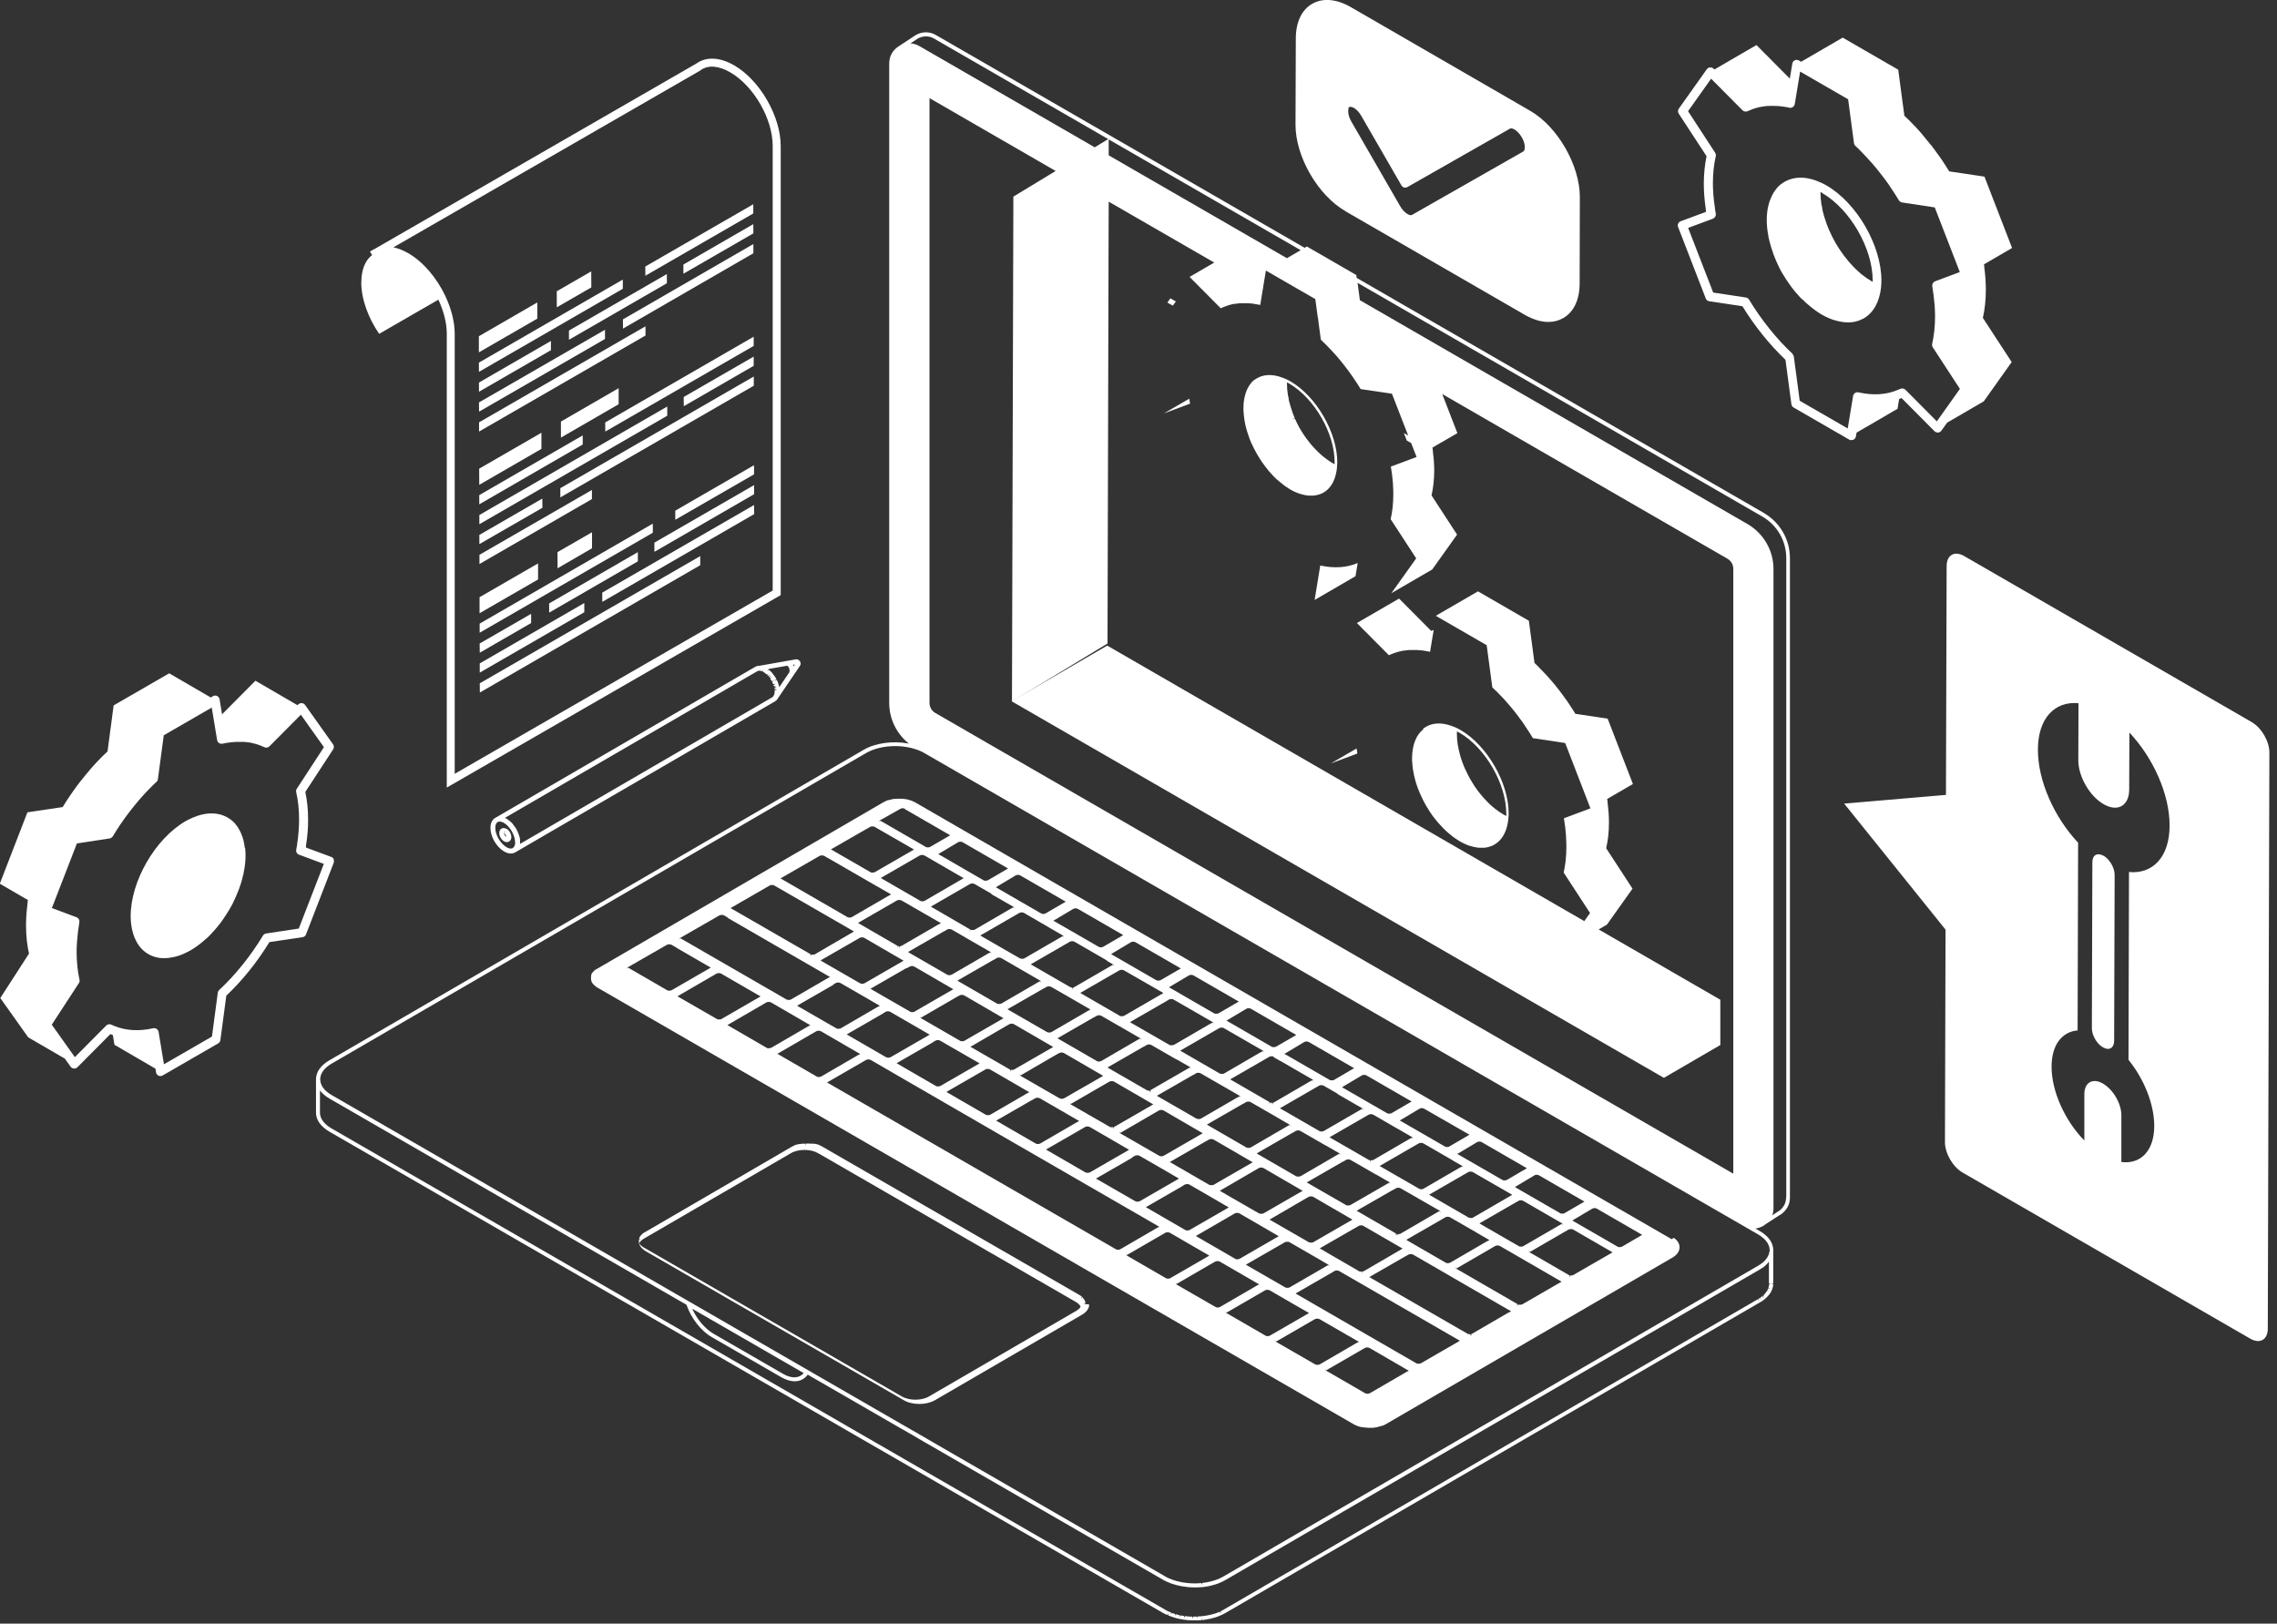 <svg width="230" height="164" viewBox="0 0 230 164" fill="none" xmlns="http://www.w3.org/2000/svg">
<rect x="0" y="0" width="230" height="164" fill="#333333" stroke="none"/>
<g clip-path="url(#clip0_633_2)">
<path d="M135.89 21.33L154 31.79C154.84 32.27 155.65 32.52 156.4 32.52C156.94 32.52 157.45 32.39 157.9 32.13C158.97 31.52 159.56 30.27 159.56 28.61L159.58 19.9C159.58 16.7 157.34 12.79 154.56 11.19L136.45 0.72C135.01 -0.11 133.62 -0.23 132.55 0.38C131.48 0.99 130.89 2.24 130.89 3.9L130.86 12.61C130.86 15.81 133.11 19.72 135.89 21.32V21.33ZM136.18 11C136.2 10.93 136.23 10.85 136.3 10.81C136.33 10.79 136.36 10.79 136.41 10.79C136.5 10.79 136.63 10.83 136.76 10.9C137.03 11.06 137.29 11.34 137.49 11.68L141.56 18.73C141.68 18.94 141.96 19.02 142.17 18.89L152.53 12.99C152.63 12.94 152.79 12.97 152.98 13.08C153.24 13.23 153.51 13.52 153.71 13.86C154.03 14.4 154.06 14.87 153.99 15.11C153.97 15.18 153.94 15.26 153.87 15.3L142.62 21.71C142.53 21.76 142.35 21.73 142.17 21.62C141.91 21.47 141.64 21.18 141.44 20.84L136.49 12.26C136.18 11.72 136.15 11.25 136.21 11H136.18Z" fill="white"/>
<path d="M109.62 131.72L109.59 131.71L109.51 131.68L109.48 131.67H109.44L109.47 131.66H109.55H109.56H109.63C109.63 131.63 109.63 131.62 109.63 131.6C109.63 131.58 109.62 131.55 109.62 131.55C109.62 131.55 109.62 131.55 109.62 131.54V131.51C109.62 131.51 109.62 131.51 109.62 131.49C109.62 131.46 109.59 131.42 109.59 131.41C109.59 131.4 109.59 131.39 109.58 131.38C109.58 131.36 109.57 131.34 109.56 131.33C109.56 131.33 109.55 131.31 109.54 131.3L109.53 131.28C109.52 131.26 109.51 131.25 109.51 131.24C109.5 131.22 109.49 131.21 109.48 131.2C109.48 131.19 109.45 131.17 109.45 131.16V131.17L109.42 131.19L109.29 131.26L109.37 131.19L109.41 131.15L109.43 131.13L109.4 131.09C109.4 131.09 109.38 131.07 109.37 131.06L109.33 131.02L109.25 131.07L109.22 131.09L109.16 131.12L109.23 131.04L109.25 131.02L109.27 131L109.29 130.98C109.27 130.96 109.25 130.95 109.24 130.94C109.24 130.94 109.22 130.92 109.2 130.91C109.19 130.91 109.18 130.89 109.18 130.89C109.18 130.89 109.18 130.89 109.17 130.89C109.15 130.88 109.14 130.87 109.13 130.86C109.13 130.86 109.12 130.86 109.11 130.85C109.11 130.85 109.1 130.85 109.09 130.84C109.06 130.82 109.03 130.8 109.01 130.79L82.93 115.74C82.93 115.74 82.93 115.74 82.92 115.74C82.85 115.7 82.77 115.66 82.69 115.63C82.67 115.63 82.65 115.61 82.63 115.6C82.63 115.6 82.63 115.6 82.61 115.6H82.59C82.57 115.6 82.55 115.59 82.53 115.58C82.49 115.57 82.45 115.55 82.41 115.54C82.41 115.54 82.39 115.54 82.38 115.54C82.38 115.54 82.37 115.54 82.36 115.54C82.36 115.54 82.36 115.54 82.35 115.54H82.33C82.32 115.54 82.31 115.54 82.3 115.54C82.3 115.54 82.29 115.54 82.28 115.54C82.24 115.54 82.21 115.52 82.18 115.52C82.18 115.52 82.18 115.52 82.17 115.52H82.13H82.11C82.11 115.52 82.11 115.52 82.1 115.52C82.09 115.52 82.07 115.52 82.06 115.52C82.04 115.52 82.03 115.52 82.01 115.52H81.96H81.95H81.92H81.89L81.82 115.51H81.8C81.8 115.51 81.76 115.51 81.75 115.51H81.7H81.68H81.65H81.6C81.6 115.51 81.55 115.51 81.54 115.51C81.53 115.51 81.52 115.51 81.51 115.51C81.51 115.51 81.51 115.51 81.5 115.51C81.5 115.51 81.5 115.51 81.49 115.51C81.49 115.51 81.42 115.51 81.39 115.51V115.53V115.55L81.36 115.63L81.34 115.71C81.34 115.71 81.34 115.71 81.35 115.71C81.35 115.71 81.35 115.71 81.34 115.71V115.6V115.52C81.34 115.52 81.34 115.52 81.33 115.52C81.31 115.52 81.3 115.52 81.28 115.52C81.24 115.52 81.2 115.52 81.17 115.52H81.11C81.11 115.52 81.1 115.52 81.09 115.52C81.09 115.52 81.08 115.52 81.07 115.52C81.07 115.52 81.07 115.52 81.06 115.52C80.99 115.52 80.92 115.54 80.85 115.55H80.83L80.78 115.56C80.76 115.56 80.75 115.56 80.74 115.56C80.72 115.56 80.69 115.56 80.67 115.57C80.67 115.57 80.65 115.57 80.64 115.57L80.58 115.59C80.58 115.59 80.58 115.59 80.57 115.59C80.57 115.59 80.56 115.59 80.55 115.59H80.54L80.46 115.62C80.46 115.62 80.45 115.62 80.44 115.62C80.43 115.62 80.42 115.62 80.42 115.62C80.38 115.63 80.35 115.64 80.32 115.66C80.3 115.66 80.27 115.68 80.25 115.69L80.19 115.72C80.12 115.75 80.06 115.78 80 115.82C80 115.82 80 115.82 79.99 115.82L79.2 116.28L65.16 124.45H65.14L65.08 124.5H65.07L64.97 124.56H64.95L64.92 124.6L64.9 124.62L64.84 124.67V124.68L64.78 124.73C64.75 124.76 64.73 124.79 64.71 124.81C64.71 124.81 64.71 124.82 64.7 124.83C64.7 124.84 64.69 124.85 64.68 124.86C64.68 124.86 64.67 124.88 64.66 124.88C64.65 124.9 64.64 124.92 64.63 124.93C64.63 124.93 64.62 124.95 64.61 124.96C64.61 124.96 64.61 124.96 64.61 124.97C64.6 125 64.59 125.01 64.58 125.03C64.58 125.03 64.58 125.04 64.58 125.05L64.56 125.1H64.58L64.6 125.12L64.66 125.15L64.73 125.18H64.69L64.62 125.17H64.56H64.54C64.54 125.17 64.54 125.18 64.54 125.19V125.2C64.54 125.2 64.54 125.21 64.54 125.22C64.54 125.22 64.54 125.22 64.54 125.23C64.54 125.24 64.54 125.26 64.54 125.27C64.54 125.27 64.54 125.28 64.54 125.29C64.54 125.29 64.54 125.29 64.54 125.3V125.35C64.54 125.35 64.54 125.37 64.54 125.38C64.54 125.39 64.54 125.4 64.54 125.41C64.54 125.42 64.54 125.43 64.54 125.45V125.47H64.61H64.62H64.67L64.72 125.46H64.67L64.62 125.47H64.61H64.54V125.48C64.54 125.48 64.54 125.48 64.54 125.5C64.54 125.5 64.54 125.51 64.54 125.52C64.54 125.52 64.55 125.56 64.55 125.58L64.57 125.66C64.57 125.66 64.57 125.66 64.57 125.67C64.68 125.95 64.9 126.19 65.22 126.38L91.29 141.43C91.73 141.69 92.3 141.81 92.87 141.81C93.44 141.81 94 141.68 94.44 141.43L109.32 132.78C109.65 132.59 109.87 132.34 109.97 132.06C109.99 132 110.01 131.94 110.01 131.88C110.01 131.84 110.01 131.8 110.01 131.76L109.62 131.72ZM109.01 132.17C109.01 132.17 108.95 132.22 108.92 132.25C108.91 132.26 108.89 132.27 108.88 132.29C108.83 132.33 108.78 132.36 108.72 132.4L93.84 141.05C93.09 141.49 91.85 141.49 91.09 141.05L65.02 126C64.96 125.97 64.91 125.93 64.86 125.89C64.85 125.88 64.83 125.87 64.82 125.86C64.79 125.83 64.75 125.8 64.72 125.78C64.71 125.77 64.69 125.75 64.68 125.74C64.66 125.71 64.63 125.69 64.62 125.66C64.61 125.64 64.6 125.63 64.59 125.61C64.59 125.6 64.58 125.58 64.57 125.57C64.57 125.56 64.59 125.54 64.59 125.53C64.59 125.51 64.61 125.5 64.62 125.48C64.64 125.45 64.66 125.43 64.68 125.4C64.69 125.39 64.7 125.37 64.72 125.36C64.75 125.33 64.78 125.31 64.81 125.28C64.82 125.27 64.84 125.26 64.85 125.24C64.9 125.2 64.95 125.17 65.01 125.13L79.89 116.48C80.64 116.04 81.88 116.04 82.64 116.48L108.71 131.53C108.77 131.56 108.82 131.6 108.87 131.64C108.89 131.65 108.9 131.66 108.91 131.68C108.94 131.71 108.97 131.73 109 131.76C109.02 131.78 109.03 131.79 109.04 131.81C109.06 131.84 109.08 131.86 109.1 131.89C109.11 131.91 109.12 131.92 109.13 131.94C109.13 131.95 109.15 131.96 109.15 131.98C109.15 131.99 109.14 132.01 109.13 132.02C109.13 132.04 109.11 132.05 109.1 132.07C109.08 132.1 109.06 132.12 109.04 132.15C109.03 132.17 109.01 132.18 109 132.2L109.01 132.17ZM109.22 131.69C109.22 131.69 109.22 131.69 109.22 131.7V131.69Z" fill="white"/>
<path d="M168.84 125.17C168.84 125.17 168.74 125.1 168.69 125.07L106.28 89.04L92.36 81C92.36 81 92.35 81 92.34 81C92.25 80.95 92.15 80.9 92.05 80.86L92.03 80.91L91.98 81.05L92.02 80.94L92.05 80.87C92.05 80.87 92.05 80.87 92.04 80.87C92.02 80.87 92 80.86 91.99 80.85C91.92 80.82 91.85 80.8 91.79 80.78H91.77L91.71 80.76C91.71 80.76 91.7 80.76 91.69 80.76C91.65 80.76 91.62 80.74 91.58 80.73H91.56H91.54H91.49L91.48 80.72L91.36 80.7H91.3L91.16 80.68H91.11H91.06H90.96H90.95C90.95 80.68 90.94 80.68 90.92 80.68C90.9 80.68 90.89 80.68 90.89 80.68H90.72H90.66C90.57 80.68 90.52 80.68 90.47 80.69H90.41C90.41 80.69 90.33 80.69 90.29 80.7H90.27C90.23 80.7 90.18 80.71 90.14 80.72L90.08 80.74L89.96 80.77H89.92L89.86 80.79L89.75 80.82C89.75 80.82 89.75 80.82 89.74 80.82C89.74 80.82 89.74 80.82 89.73 80.82C89.72 80.82 89.7 80.82 89.7 80.82C89.64 80.84 89.59 80.86 89.54 80.88L89.48 80.91C89.41 80.94 89.34 80.98 89.28 81.01C89.28 81.01 89.28 81.01 89.27 81.01L73.25 90.33L60.36 97.83L60.32 97.85L60.27 97.88H60.25V97.89L60.2 97.92L60.15 97.95H60.13L60.08 98C60.08 98 60.08 98 60.07 98.01C60.04 98.04 60.02 98.05 60 98.07C60 98.07 60 98.07 59.99 98.08C59.98 98.09 59.97 98.1 59.97 98.1C59.94 98.13 59.9 98.17 59.88 98.2C59.88 98.2 59.87 98.21 59.86 98.22C59.86 98.23 59.84 98.24 59.84 98.24C59.82 98.27 59.8 98.29 59.78 98.32C59.78 98.32 59.78 98.34 59.76 98.35C59.76 98.35 59.76 98.35 59.76 98.36C59.76 98.37 59.75 98.38 59.75 98.39C59.75 98.4 59.74 98.41 59.73 98.43C59.73 98.43 59.73 98.44 59.73 98.45C59.73 98.45 59.73 98.45 59.73 98.46C59.73 98.46 59.73 98.47 59.73 98.48C59.72 98.51 59.71 98.54 59.71 98.56V98.61C59.71 98.61 59.71 98.67 59.7 98.7C59.7 98.72 59.7 98.74 59.7 98.75C59.7 98.75 59.7 98.75 59.7 98.76V98.77C59.7 98.77 59.7 98.8 59.7 98.82C59.7 98.81 59.7 98.79 59.7 98.78C59.7 98.78 59.7 98.8 59.7 98.81C59.7 98.83 59.7 98.84 59.7 98.84V98.92C59.7 98.95 59.71 98.97 59.72 98.99C59.72 98.99 59.72 98.99 59.72 99C59.72 99.01 59.72 99.02 59.72 99.03C59.72 99.03 59.72 99.04 59.72 99.05C59.72 99.06 59.73 99.08 59.74 99.09V99.11V99.13L59.77 99.17C59.77 99.17 59.77 99.18 59.77 99.19C59.77 99.2 59.78 99.21 59.79 99.22C59.79 99.23 59.81 99.25 59.81 99.26V99.28L59.83 99.29L59.85 99.32C59.85 99.32 59.87 99.35 59.88 99.35C59.88 99.35 59.9 99.38 59.91 99.39L59.94 99.43C59.94 99.43 59.94 99.43 59.95 99.44C59.97 99.46 59.99 99.48 60.02 99.5C60.06 99.54 60.1 99.58 60.15 99.62C60.22 99.68 60.3 99.73 60.39 99.78L136.72 143.85C136.82 143.91 136.92 143.96 137.03 144C137.04 144 137.05 144 137.06 144.01C137.08 144.01 137.09 144.02 137.11 144.03C137.18 144.05 137.24 144.08 137.31 144.1L137.39 144.12C137.39 144.12 137.48 144.14 137.52 144.15H137.59L137.77 144.18H137.82L137.99 144.2H138.03L138.21 144.22H138.29H138.42H138.47H138.65L138.71 144.21H138.73C138.82 144.21 138.9 144.19 138.98 144.17H139.06L139.13 144.14L139.22 144.12L139.28 144.1H139.32L139.35 144.08L139.42 144.06L139.48 144.04C139.48 144.04 139.49 144.04 139.5 144.04C139.5 144.04 139.52 144.04 139.53 144.04C139.57 144.03 139.61 144.01 139.65 144C139.65 144 139.66 144 139.67 144L139.75 143.97C139.82 143.94 139.88 143.91 139.95 143.87L168.93 127.03C169.38 126.77 169.64 126.41 169.65 126.02C169.67 125.65 169.46 125.3 169.08 125.03L168.84 125.17ZM68.38 95.76L71.75 97.71L71.79 97.74L67.84 100.02C67.84 100.02 67.79 100.04 67.75 100.05C67.69 100.06 67.65 100.07 67.6 100.07H67.58C67.55 100.07 67.52 100.07 67.49 100.06C67.45 100.05 67.41 100.04 67.39 100.02L63.45 97.74L63.43 97.76L63.29 97.85L63.42 97.7L67.37 95.43C67.4 95.41 67.44 95.4 67.48 95.39C67.48 95.39 67.48 95.39 67.49 95.39C67.53 95.39 67.56 95.38 67.6 95.38C67.69 95.38 67.77 95.4 67.83 95.43L68.4 95.76H68.38ZM73.5 92.71L82.48 97.9L83.8 98.66L83.84 98.69L83.63 98.79L79.89 100.96C79.87 100.97 79.84 100.98 79.8 100.99C79.75 101 79.72 101 79.68 101H79.66C79.65 101 79.63 101 79.62 101C79.59 101 79.57 101 79.54 100.99C79.5 100.98 79.46 100.97 79.44 100.95L68.73 94.77L68.72 94.79L68.59 94.88L68.72 94.73L72.67 92.46C72.73 92.43 72.81 92.41 72.9 92.41C72.99 92.41 73.07 92.43 73.13 92.46L73.53 92.69L73.5 92.71ZM83.62 86.66L88.61 89.54H88.62L89.97 90.32L90.01 90.35L89.72 90.5L86.05 92.63C85.95 92.69 85.76 92.7 85.63 92.65L78.85 88.73H78.83L82.79 86.45C82.85 86.42 82.93 86.4 83.02 86.4C83.11 86.4 83.19 86.42 83.25 86.45L83.61 86.66H83.62ZM114.69 95.17L119.28 97.82H119.26V97.83L117.24 99C117.24 99 117.22 99.01 117.21 99.02C117.21 99.02 117.21 99.02 117.2 99.02C117.19 99.02 117.17 99.02 117.16 99.03C117.1 99.04 117.06 99.05 117.02 99.05C117.01 99.05 117 99.05 116.99 99.05C116.96 99.05 116.93 99.05 116.9 99.04C116.86 99.04 116.84 99.02 116.81 99.01H116.8L112.23 96.37L114.24 95.17C114.36 95.1 114.57 95.1 114.69 95.17ZM155.26 118.67C155.33 118.67 155.41 118.69 155.46 118.72L160.03 121.36H160.06H160.05L160.03 121.38L158.01 122.55C158.01 122.55 157.96 122.57 157.93 122.58C157.92 122.58 157.91 122.58 157.9 122.58C157.88 122.58 157.87 122.58 157.85 122.58C157.83 122.58 157.82 122.58 157.81 122.58C157.81 122.58 157.79 122.58 157.78 122.58C157.77 122.58 157.76 122.58 157.75 122.58C157.74 122.58 157.72 122.58 157.71 122.58C157.71 122.58 157.7 122.58 157.69 122.58C157.65 122.57 157.61 122.56 157.59 122.54L153.02 119.9L155.03 118.7C155.03 118.7 155.09 118.67 155.13 118.66C155.17 118.66 155.22 118.66 155.27 118.66L155.26 118.67ZM152.39 132.57L148.69 134.72C148.67 134.73 148.65 134.74 148.63 134.74V134.78V134.87L148.62 134.95L148.6 134.85V134.82L148.58 134.76V134.81L148.56 134.93V134.96L148.54 134.87V134.79L148.52 134.78V134.76H148.47H148.4C148.4 134.76 148.36 134.76 148.34 134.75C148.34 134.75 148.3 134.74 148.29 134.74C148.29 134.74 148.26 134.73 148.24 134.72L138.67 129.2L138.36 129.02L138.32 128.99L141.97 126.89H141.98L142.06 126.84H142.07L142.27 126.72C142.33 126.69 142.41 126.67 142.5 126.67C142.59 126.67 142.67 126.69 142.73 126.72L146.71 129.02L146.79 129.07L152.6 132.43L152.64 132.46L152.39 132.58V132.57ZM158.82 128.82L158.77 128.83C158.75 128.83 158.74 128.83 158.72 128.83C158.69 128.83 158.67 128.83 158.65 128.83C158.65 128.83 158.63 128.83 158.62 128.83C158.62 128.83 158.6 128.83 158.59 128.83V128.85V128.87V128.89L158.49 129.02L158.51 128.95L158.54 128.84V128.82C158.54 128.82 158.5 128.81 158.49 128.8C158.49 128.8 158.47 128.8 158.46 128.78L154.52 126.5L154.48 126.47L154.42 126.29L154.51 126.45V126.47L158.43 124.2C158.48 124.17 158.55 124.15 158.64 124.15C158.67 124.15 158.7 124.15 158.73 124.15C158.75 124.15 158.78 124.15 158.8 124.15C158.84 124.15 158.87 124.17 158.9 124.19L162.84 126.47L162.88 126.5L158.93 128.78C158.93 128.78 158.9 128.8 158.87 128.81L158.82 128.82ZM123.84 132.6L123.78 132.42L123.87 132.58V132.6L127.79 130.33C127.85 130.3 127.93 130.28 128.02 130.28C128.11 130.28 128.19 130.3 128.25 130.33L130.39 131.57L132.18 132.6L132.22 132.63L128.27 134.91C128.27 134.91 128.22 134.93 128.18 134.94C128.12 134.95 128.08 134.96 128.04 134.96C128.04 134.96 128.03 134.96 128.02 134.96C127.99 134.96 127.96 134.96 127.93 134.95C127.89 134.95 127.86 134.93 127.83 134.91L123.89 132.63L123.85 132.6H123.84ZM100.13 90.31L102.36 91.59L102.4 91.62L102.46 91.8L102.37 91.64L102.02 91.83L98.46 93.9C98.43 93.92 98.38 93.93 98.33 93.94C98.3 93.94 98.28 93.94 98.27 93.94C98.25 93.94 98.24 93.94 98.23 93.94C98.15 93.94 98.1 93.93 98.06 93.91H98.05L97.91 94.06L98.01 93.89L94.07 91.6C94.04 91.58 94.03 91.57 94.03 91.57L97.98 89.29C98.1 89.22 98.32 89.22 98.44 89.29L100.16 90.28L100.13 90.31ZM105.95 93.67L106.06 93.74L107.38 94.5C107.41 94.52 107.42 94.53 107.42 94.53L107.48 94.71L107.39 94.55V94.53L103.47 96.8C103.45 96.8 103.43 96.82 103.41 96.82C103.41 96.82 103.35 96.84 103.34 96.84C103.27 96.85 103.23 96.85 103.18 96.84C103.09 96.83 103.04 96.81 103 96.79L100.12 95.13L99.06 94.52L99.02 94.49L102.97 92.21C103.09 92.14 103.31 92.14 103.43 92.21L105.93 93.66L105.95 93.67ZM157.8 123.61L157.86 123.79L157.77 123.63V123.61L153.85 125.88C153.83 125.88 153.81 125.9 153.79 125.9L153.73 125.92C153.73 125.92 153.7 125.92 153.69 125.92C153.69 125.92 153.67 125.92 153.66 125.92C153.63 125.92 153.6 125.92 153.57 125.92C153.57 125.92 153.52 125.92 153.5 125.91C153.5 125.91 153.46 125.9 153.45 125.89L149.48 123.6L149.44 123.57L153.39 121.29C153.51 121.22 153.73 121.22 153.85 121.29L157.79 123.57L157.83 123.6L157.8 123.61ZM82.94 97.03L82.9 97L86.55 94.9H86.56L86.64 94.85L86.84 94.73C86.89 94.7 86.96 94.68 87.04 94.68C87.05 94.68 87.06 94.68 87.07 94.68C87.07 94.68 87.15 94.68 87.18 94.69C87.18 94.69 87.18 94.69 87.19 94.69C87.23 94.69 87.27 94.71 87.3 94.73L91.26 97.03L91.27 97.04L91.24 97.06L91.17 97.1L87.32 99.32C87.32 99.32 87.28 99.34 87.26 99.34C87.23 99.34 87.21 99.35 87.18 99.36C87.16 99.36 87.14 99.36 87.12 99.36C87.1 99.36 87.09 99.36 87.08 99.36C87.05 99.36 87.04 99.36 87.02 99.36C87 99.36 86.97 99.36 86.95 99.35C86.9 99.33 86.87 99.32 86.86 99.31L83.72 97.5L82.92 97.04L82.94 97.03ZM111.78 97.03L111.89 97.1L112.42 97.41C112.45 97.43 112.46 97.44 112.46 97.44L112.52 97.62L112.43 97.46V97.44L108.51 99.71C108.49 99.71 108.47 99.73 108.45 99.73L108.39 99.75V99.77V99.8L108.38 99.95L108.34 99.79V99.77V99.76L108.33 99.82L108.31 99.92V99.95V99.85L108.3 99.77V99.75C108.23 99.75 108.2 99.75 108.18 99.73C108.18 99.73 108.17 99.73 108.16 99.73C108.15 99.73 108.13 99.73 108.13 99.72L104.16 97.43C104.13 97.41 104.12 97.4 104.12 97.4L108.07 95.12C108.19 95.05 108.41 95.05 108.53 95.12L111.82 97.02L111.78 97.03ZM128.63 106.77L129.35 107.18H129.37L130.87 108.05L132.58 109.04L132.62 109.07L132.68 109.25L132.59 109.09L132.24 109.28L128.68 111.35C128.66 111.36 128.64 111.37 128.62 111.37V111.41V111.49L128.61 111.58L128.59 111.49V111.45L128.57 111.4V111.38C128.57 111.38 128.53 111.38 128.52 111.38C128.51 111.38 128.49 111.38 128.47 111.38V111.4L128.46 111.45L128.44 111.53V111.58L128.43 111.45V111.41V111.39C128.43 111.39 128.37 111.38 128.35 111.37H128.34H128.33H128.31L128.15 111.5L128.19 111.44L128.25 111.34V111.33L124.31 109.05L124.27 109.02L128.22 106.74C128.34 106.67 128.56 106.67 128.68 106.74L128.63 106.77ZM135.08 110.49L137.61 111.95L137.65 111.98L137.71 112.16L137.62 112V111.98L133.7 114.25C133.68 114.26 133.65 114.27 133.62 114.28H133.6C133.56 114.28 133.52 114.29 133.5 114.29H133.48C133.47 114.29 133.46 114.29 133.45 114.29C133.42 114.29 133.4 114.29 133.37 114.28C133.33 114.27 133.3 114.26 133.27 114.24L129.33 111.97L129.29 111.94L133.24 109.66C133.36 109.59 133.58 109.59 133.7 109.66L135.11 110.47L135.08 110.49ZM141 113.91L141.35 114.11L142.63 114.85L142.67 114.88L142.73 115.06L142.64 114.9L142.29 115.09L138.73 117.16C138.71 117.17 138.69 117.18 138.67 117.19C138.67 117.19 138.65 117.19 138.63 117.19C138.62 117.19 138.61 117.19 138.61 117.19C138.61 117.19 138.54 117.19 138.53 117.19C138.5 117.19 138.48 117.19 138.46 117.19C138.45 117.19 138.44 117.19 138.43 117.19V117.21V117.24L138.41 117.26V117.28L138.37 117.38V117.35V117.3V117.22V117.2C138.37 117.2 138.32 117.18 138.29 117.17H138.28L134.34 114.9L134.3 114.87L138.25 112.59C138.37 112.52 138.59 112.52 138.71 112.59L141.01 113.92L141 113.91ZM146.73 117.21L147.69 117.76L147.73 117.79L147.79 117.97L147.7 117.81L147.35 118L143.79 120.07C143.74 120.1 143.67 120.12 143.59 120.12C143.56 120.12 143.55 120.12 143.53 120.12C143.52 120.12 143.51 120.12 143.5 120.12C143.43 120.11 143.4 120.1 143.38 120.09L139.4 117.8L139.36 117.77L143.31 115.49C143.43 115.42 143.65 115.42 143.77 115.49L146.75 117.21H146.73ZM84.14 99.46H84.15L84.26 99.39L84.43 99.29C84.49 99.26 84.58 99.24 84.66 99.24C84.74 99.24 84.83 99.26 84.89 99.29L87.51 100.8L87.63 100.87L88.83 101.57C88.86 101.59 88.87 101.6 88.87 101.6L88.66 101.7L84.92 103.87C84.9 103.88 84.87 103.89 84.84 103.9H84.82C84.78 103.9 84.75 103.91 84.72 103.91C84.72 103.91 84.7 103.91 84.69 103.91C84.68 103.91 84.67 103.91 84.66 103.91C84.64 103.91 84.63 103.91 84.61 103.91C84.61 103.91 84.6 103.91 84.59 103.91C84.55 103.91 84.52 103.89 84.5 103.88L80.56 101.61L80.52 101.58L84.17 99.48L84.14 99.46ZM145.37 122.34L141.45 124.62C141.45 124.62 141.41 124.64 141.39 124.64C141.39 124.64 141.36 124.64 141.35 124.65H141.33C141.33 124.65 141.31 124.65 141.29 124.65H141.24V124.67L141.23 124.72L141.2 124.85V124.72L141.18 124.66C141.18 124.66 141.14 124.64 141.12 124.64L141.11 124.66L141 124.81L141.07 124.63L140.92 124.77L140.99 124.65L141.02 124.61V124.6L137.08 122.32L137.04 122.29L137.51 122.02L140.7 120.19H140.72L140.74 120.17H140.76L141.01 120.02C141.13 119.95 141.35 119.95 141.47 120.02L144.11 121.54L145.42 122.29L145.46 122.32L145.52 122.5L145.43 122.34H145.37ZM120.78 124.83H120.82L124.73 122.56C124.79 122.53 124.88 122.51 124.96 122.51C125 122.51 125.04 122.51 125.07 122.52C125.07 122.52 125.07 122.52 125.08 122.52C125.12 122.52 125.16 122.54 125.19 122.56L127.8 124.07L127.92 124.14L129.12 124.84C129.15 124.85 129.16 124.87 129.16 124.87L125.21 127.15C125.21 127.15 125.16 127.17 125.12 127.18C125.06 127.19 125.02 127.2 124.98 127.2C124.94 127.2 124.91 127.2 124.88 127.19C124.87 127.19 124.85 127.19 124.83 127.19C124.83 127.19 124.81 127.18 124.79 127.16L121.16 125.06L120.85 124.88L120.81 124.85L120.78 124.83ZM100.67 96.77C100.79 96.7 101.01 96.7 101.13 96.77L103.76 98.29L105.07 99.05C105.1 99.07 105.11 99.08 105.11 99.08L105.17 99.26L105.08 99.1L104.83 99.23L101.16 101.36C101.14 101.37 101.12 101.38 101.1 101.38C101.04 101.4 101 101.4 100.95 101.41H100.87C100.87 101.41 100.8 101.4 100.76 101.39L100.69 101.36L96.75 99.08L96.71 99.05L100.36 96.95H100.38L100.4 96.93H100.42L100.66 96.78L100.67 96.77ZM118.83 106.99L120.18 107.77L120.22 107.8L120.28 107.98L120.19 107.82L116.27 110.08C116.26 110.08 116.24 110.1 116.22 110.1V110.12V110.14V110.16V110.18V110.23L116.21 110.32L116.19 110.22V110.19L116.18 110.16V110.19L116.16 110.34L116.11 110.16H116.02C116.02 110.16 115.96 110.16 115.93 110.15C115.93 110.15 115.9 110.15 115.89 110.14C115.89 110.14 115.89 110.14 115.88 110.14L111.91 107.85C111.88 107.83 111.87 107.82 111.87 107.82L115.52 105.72H115.54L115.56 105.7H115.58L115.83 105.55C115.95 105.48 116.17 105.48 116.29 105.55L118.88 107.04L118.83 106.99ZM96.13 98.66C96.13 98.66 96.12 98.66 96.11 98.66C96.11 98.66 96.12 98.66 96.13 98.66ZM105.71 99.68C105.71 99.68 105.78 99.65 105.82 99.64C105.82 99.64 105.83 99.64 105.84 99.64C105.87 99.64 105.91 99.63 105.95 99.63C106.04 99.63 106.12 99.65 106.18 99.68L108.77 101.17L108.82 101.2L110.12 101.95L110.16 101.98H110.12L109.87 102.12L106.2 104.25C106.18 104.25 106.17 104.27 106.15 104.27C106.12 104.27 106.1 104.29 106.07 104.29C106.05 104.29 106.04 104.29 106.02 104.29C106 104.29 105.99 104.29 105.98 104.29H105.91C105.91 104.29 105.86 104.29 105.84 104.27C105.84 104.27 105.84 104.27 105.83 104.27C105.78 104.25 105.76 104.25 105.75 104.24L101.81 101.97L101.77 101.94L105.42 99.84H105.44L105.46 99.82H105.48L105.73 99.67L105.71 99.68ZM128.9 112.81L130.25 113.59L130.29 113.62L130.35 113.8L130.26 113.64V113.62L126.34 115.9C126.33 115.9 126.31 115.92 126.29 115.92C126.19 115.95 126.1 115.95 126.01 115.94L125.94 115.92C125.94 115.92 125.9 115.91 125.89 115.9L121.95 113.62L121.91 113.59L125.56 111.49H125.58L125.6 111.47H125.62L125.86 111.32C125.98 111.25 126.2 111.25 126.32 111.32L128.91 112.81H128.9ZM138.98 118.62L140.33 119.4L140.37 119.43L140.43 119.61L140.34 119.45L136.42 121.71C136.38 121.73 136.32 121.75 136.26 121.76H136.21H136.15C136.14 121.76 136.13 121.76 136.12 121.76C136.11 121.76 136.09 121.76 136.08 121.76C136.08 121.76 136.07 121.76 136.06 121.76C136.04 121.76 136.03 121.75 136.02 121.75C136.02 121.75 135.99 121.74 135.98 121.73L132.04 119.46L132 119.43L135.65 117.33H135.67L135.69 117.31H135.71L135.96 117.16C136.08 117.09 136.3 117.09 136.42 117.16L139.01 118.65L138.98 118.62ZM122.59 119.84V119.81L122.52 119.69C122.52 119.69 122.52 119.69 122.51 119.69C122.47 119.69 122.44 119.71 122.41 119.71H122.32C122.29 119.71 122.27 119.71 122.24 119.7C122.24 119.7 122.24 119.7 122.23 119.7C122.22 119.7 122.2 119.7 122.19 119.69H122.18H122.17L118.21 117.4C118.18 117.38 118.17 117.37 118.17 117.37L121.82 115.27H121.83L121.91 115.22H121.92L122.12 115.1C122.18 115.07 122.26 115.05 122.35 115.05C122.44 115.05 122.52 115.07 122.58 115.1L126.54 117.4L126.45 117.45L122.6 119.67C122.6 119.67 122.56 119.69 122.54 119.69L122.61 119.88L122.59 119.84ZM113.16 114.47L113.12 114.44L113.06 114.26L113.15 114.42V114.44L117.07 112.16C117.13 112.13 117.21 112.11 117.29 112.11C117.38 112.11 117.46 112.13 117.52 112.16L121.48 114.46V114.47L121.45 114.49L121.38 114.53L117.53 116.75C117.53 116.75 117.49 116.77 117.47 116.77C117.43 116.78 117.4 116.79 117.38 116.79C117.35 116.79 117.33 116.79 117.31 116.79H117.25C117.22 116.79 117.2 116.79 117.18 116.78C117.13 116.76 117.1 116.75 117.09 116.74L113.46 114.65L113.15 114.47H113.16ZM112.53 113.84C112.53 113.84 112.5 113.86 112.48 113.86V113.89L112.47 114.06L112.43 113.87V113.86C112.43 113.86 112.43 113.86 112.42 113.86C112.42 113.86 112.42 113.86 112.41 113.86C112.4 113.86 112.38 113.86 112.37 113.86C112.33 113.86 112.3 113.86 112.27 113.86C112.27 113.86 112.25 113.86 112.24 113.86C112.23 113.86 112.22 113.86 112.22 113.86C112.22 113.86 112.21 113.86 112.19 113.86L112.13 113.84L108.15 111.55L108.11 111.52L108.05 111.34L108.14 111.5V111.52L111.75 109.43H111.77V109.42L111.86 109.37L112.07 109.25C112.13 109.22 112.21 109.2 112.3 109.2C112.39 109.2 112.47 109.22 112.53 109.25L116.49 111.55H116.48L116.46 111.57L116.39 111.61L112.54 113.83L112.53 113.84ZM103.09 108.66L103.05 108.63L102.99 108.45L103.08 108.61V108.63L106.69 106.53H106.7L106.79 106.48L107 106.36C107.06 106.33 107.14 106.31 107.23 106.31C107.31 106.31 107.4 106.33 107.46 106.36L111.42 108.66L111.43 108.67L111.4 108.69L111.33 108.73L107.48 110.94C107.48 110.94 107.45 110.96 107.43 110.96C107.34 110.99 107.25 110.99 107.17 110.98C107.09 110.96 107.06 110.95 107.03 110.94L103.4 108.85L103.09 108.67V108.66ZM98.05 105.72L101.66 103.62L101.75 103.57L101.96 103.45C102.08 103.38 102.3 103.38 102.42 103.45L106.38 105.75L106.36 105.77L106.29 105.81L102.43 108.03C102.43 108.03 102.4 108.05 102.38 108.05C102.34 108.06 102.32 108.07 102.29 108.07C102.27 108.07 102.26 108.07 102.25 108.07C102.23 108.07 102.22 108.07 102.21 108.07C102.16 108.07 102.13 108.07 102.11 108.07V108.09L102.09 108.11L102.07 108.15L102.03 108.24V108.17L102.06 108.08V108.05L101.98 108.01L98.04 105.74L98 105.71H98.04L98.05 105.72ZM123.55 120.47L123.24 120.29L123.2 120.26H123.24L127.16 117.98C127.22 117.95 127.3 117.93 127.39 117.93C127.48 117.93 127.56 117.95 127.62 117.98L131.58 120.28C131.61 120.34 131.66 120.38 131.72 120.39C131.66 120.38 131.6 120.34 131.58 120.28H131.57L131.55 120.3L131.48 120.34L127.63 122.56C127.63 122.56 127.59 122.58 127.57 122.58C127.52 122.59 127.48 122.6 127.43 122.6C127.39 122.6 127.34 122.6 127.3 122.6L127.22 122.58C127.2 122.58 127.19 122.57 127.17 122.56L123.54 120.47H123.55ZM128.27 123.2L128.23 123.17H128.27L131.86 121.08L131.89 121.06L131.98 121.01L132.19 120.89C132.25 120.86 132.33 120.84 132.42 120.84C132.51 120.84 132.59 120.86 132.65 120.89L136.61 123.19H136.6L136.58 123.21L136.51 123.25L132.66 125.47C132.66 125.47 132.62 125.49 132.6 125.49L132.54 125.51C132.54 125.51 132.52 125.51 132.5 125.51H132.49C132.45 125.51 132.4 125.51 132.37 125.51C132.34 125.51 132.32 125.51 132.29 125.5C132.24 125.48 132.22 125.47 132.2 125.47L128.57 123.38L128.26 123.2H128.27ZM92.91 102.63L93 102.79V102.81L96.59 100.73L96.63 100.71L96.72 100.66L96.93 100.54C96.99 100.51 97.07 100.49 97.16 100.49C97.25 100.49 97.33 100.51 97.39 100.54L101.35 102.84L101.36 102.85L101.33 102.87L101.26 102.91L97.41 105.13C97.41 105.13 97.38 105.15 97.36 105.15C97.32 105.16 97.3 105.17 97.28 105.17H97.22H97.13C97.13 105.17 97.08 105.17 97.05 105.16L97 105.14L93.02 102.84L92.98 102.81L92.92 102.63H92.91ZM133.94 115.71L135.29 116.49L135.33 116.52L135.39 116.7L135.3 116.54V116.52L131.38 118.8C131.36 118.81 131.34 118.82 131.32 118.82C131.23 118.85 131.15 118.85 131.07 118.84H131.02C130.99 118.83 130.97 118.82 130.95 118.82C130.94 118.82 130.93 118.82 130.92 118.81L126.98 116.53L126.94 116.5L130.59 114.4H130.61L130.63 114.38H130.65L130.89 114.23C131.01 114.16 131.23 114.16 131.35 114.23L133.94 115.72V115.71ZM115.16 104.91V104.89L111.24 107.17C111.2 107.19 111.14 107.21 111.08 107.22C111.02 107.22 110.98 107.22 110.95 107.22C110.93 107.22 110.91 107.22 110.9 107.22C110.88 107.22 110.86 107.21 110.84 107.2L106.86 104.9L106.82 104.87L110.47 102.77H110.49L110.51 102.75H110.53L110.78 102.6C110.9 102.53 111.12 102.53 111.24 102.6L113.83 104.09L115.18 104.87L115.22 104.9L115.28 105.08L115.19 104.92L115.16 104.91ZM94.21 105.28H94.22L94.33 105.21L94.5 105.11C94.62 105.04 94.84 105.04 94.96 105.11L98.9 107.38L98.94 107.41L98.91 107.43L94.99 109.69C94.99 109.69 94.94 109.71 94.9 109.72C94.9 109.72 94.9 109.72 94.89 109.72C94.84 109.73 94.8 109.74 94.76 109.74C94.76 109.74 94.75 109.74 94.74 109.74C94.71 109.74 94.67 109.74 94.64 109.73C94.6 109.73 94.57 109.71 94.55 109.7L90.61 107.42L90.57 107.39L94.22 105.29L94.21 105.28ZM99.25 108.19H99.26L99.37 108.12L99.54 108.02C99.66 107.95 99.88 107.95 100 108.02L102.61 109.53L102.73 109.6L103.93 110.3C103.96 110.32 103.97 110.33 103.97 110.33L103.76 110.43L100.02 112.6C100 112.61 99.97 112.62 99.93 112.63H99.92C99.87 112.64 99.83 112.64 99.79 112.64C99.79 112.64 99.78 112.64 99.77 112.64C99.74 112.64 99.7 112.64 99.67 112.63C99.63 112.63 99.6 112.61 99.58 112.6L95.64 110.32L95.6 110.29L99.25 108.19ZM123.87 109.9L123.91 109.93L125.21 110.68L125.25 110.71L125.31 110.89L125.22 110.73L124.97 110.86L121.3 112.99C121.28 112.99 121.26 113.01 121.24 113.01L121.18 113.03C121.18 113.03 121.14 113.03 121.13 113.03C121.12 113.03 121.1 113.03 121.08 113.03C121.02 113.03 120.99 113.03 120.96 113.02L120.89 113L120.84 112.98L116.9 110.71L116.86 110.68L120.51 108.58H120.53L120.55 108.56H120.57L120.81 108.41C120.93 108.34 121.15 108.34 121.27 108.41L123.86 109.9H123.87ZM100.04 96.14L100.08 96.17L100.14 96.35L100.05 96.19L99.8 96.32L96.13 98.45C96.11 98.46 96.09 98.47 96.07 98.47C96.02 98.49 95.98 98.49 95.93 98.5H95.87C95.83 98.5 95.8 98.5 95.77 98.49C95.76 98.49 95.74 98.48 95.73 98.48L91.76 96.19C91.73 96.17 91.72 96.16 91.72 96.16L95.37 94.06H95.39L95.41 94.04H95.43L95.67 93.89C95.79 93.82 96.01 93.82 96.13 93.89L100.07 96.17L100.04 96.14ZM89.18 102.37L89.29 102.3L89.46 102.2C89.58 102.13 89.8 102.13 89.92 102.2L93.86 104.48L93.9 104.51L93.87 104.53L89.95 106.79C89.93 106.8 89.9 106.81 89.87 106.82C89.87 106.82 89.87 106.82 89.86 106.82C89.75 106.84 89.68 106.84 89.61 106.82C89.58 106.82 89.55 106.8 89.53 106.79H89.51L85.57 104.51L85.53 104.48L89.18 102.38V102.37ZM104.28 111.1H104.29L104.4 111.03L104.57 110.93C104.63 110.9 104.72 110.88 104.8 110.88C104.88 110.88 104.97 110.9 105.03 110.93L108.97 113.21L109.01 113.24L108.8 113.34L105.06 115.51C105.06 115.51 105.01 115.53 104.97 115.54C104.86 115.57 104.78 115.56 104.71 115.54C104.67 115.53 104.63 115.52 104.61 115.5L100.67 113.22L100.63 113.19L104.28 111.09V111.1ZM109.32 114H109.33L109.44 113.93L109.61 113.83C109.67 113.8 109.75 113.78 109.84 113.78C109.93 113.78 110.01 113.8 110.07 113.83L112.68 115.34L112.8 115.41L114 116.11C114.03 116.12 114.04 116.14 114.04 116.14L114.01 116.16L110.09 118.42C110.09 118.42 110.04 118.44 110 118.45C109.89 118.47 109.82 118.47 109.74 118.45C109.7 118.45 109.67 118.43 109.65 118.42C109.65 118.42 109.65 118.42 109.64 118.42L105.7 116.14L105.66 116.11L109.31 114.01L109.32 114ZM114.36 116.91L114.47 116.84L114.64 116.74C114.7 116.71 114.79 116.69 114.87 116.69C114.95 116.69 115.04 116.71 115.1 116.74L117.72 118.25L117.84 118.32L119.04 119.02L119.08 119.05L119.05 119.07L115.13 121.33C115.13 121.33 115.08 121.35 115.04 121.36C114.99 121.37 114.95 121.38 114.91 121.38C114.91 121.38 114.91 121.38 114.9 121.38C114.86 121.38 114.83 121.38 114.79 121.37C114.76 121.37 114.73 121.35 114.71 121.34H114.69L110.75 119.07L110.71 119.04L114.36 116.94V116.91ZM119.4 119.82L119.51 119.75L119.68 119.65C119.74 119.62 119.83 119.6 119.91 119.6C119.95 119.6 119.99 119.6 120.03 119.61C120.07 119.61 120.11 119.63 120.14 119.65L122.75 121.16L122.87 121.23L124.07 121.93C124.1 121.95 124.11 121.96 124.11 121.96L124.08 121.98L120.16 124.24C120.14 124.25 120.11 124.26 120.07 124.27C120.02 124.28 119.98 124.29 119.94 124.29C119.94 124.29 119.94 124.29 119.93 124.29C119.89 124.29 119.86 124.29 119.83 124.28C119.79 124.27 119.76 124.26 119.73 124.24L115.79 121.96L115.75 121.93L119.4 119.83V119.82ZM91.59 97.8H91.6L91.68 97.75H91.69L91.89 97.63C92.01 97.56 92.23 97.56 92.35 97.63L96.31 99.93H96.3H96.28L96.21 99.97L92.36 102.19C92.36 102.19 92.29 102.22 92.25 102.23H92.21C92.21 102.23 92.21 102.23 92.2 102.23C92.15 102.23 92.11 102.23 92.07 102.23C92.07 102.23 92.07 102.23 92.06 102.23C92 102.22 91.98 102.21 91.96 102.2L87.97 99.9L87.93 99.87L91.58 97.77L91.59 97.8ZM137.65 128.41L137.59 128.43L137.57 128.64L137.55 128.49V128.47V128.45V128.44C137.49 128.44 137.45 128.44 137.42 128.44C137.38 128.44 137.37 128.44 137.35 128.43C137.35 128.43 137.32 128.43 137.31 128.42C137.31 128.42 137.29 128.42 137.28 128.4L134.36 126.71L133.35 126.12L133.31 126.09L136.96 123.99H136.97L137.05 123.94L137.25 123.82C137.37 123.75 137.59 123.75 137.71 123.82L141.65 126.1C141.65 126.1 141.66 126.1 141.67 126.12L137.74 128.41C137.73 128.41 137.71 128.43 137.69 128.43L137.65 128.41ZM117.49 100.32H117.48L117.42 100.36L113.55 102.6C113.55 102.6 113.5 102.62 113.46 102.63C113.4 102.64 113.36 102.65 113.32 102.65C113.32 102.65 113.3 102.65 113.29 102.65C113.26 102.65 113.23 102.65 113.2 102.64C113.16 102.63 113.12 102.62 113.1 102.6L109.16 100.32L109.12 100.29L113.07 98.01C113.19 97.94 113.41 97.94 113.53 98.01L117.5 100.29L117.49 100.32ZM134.18 127.79V127.77L130.26 130.04C130.24 130.05 130.21 130.06 130.17 130.07C130.16 130.07 130.15 130.07 130.14 130.07C130.1 130.07 130.07 130.08 130.05 130.08C130.05 130.08 130.05 130.08 130.04 130.08C130 130.08 129.97 130.08 129.93 130.07C129.9 130.07 129.87 130.05 129.85 130.04C129.85 130.04 129.84 130.04 129.83 130.04L125.89 127.77L125.85 127.74L129.5 125.64H129.51L129.62 125.57L129.79 125.47C129.82 125.45 129.86 125.44 129.9 125.43C129.92 125.43 129.95 125.43 129.97 125.43C129.99 125.43 130 125.43 130.02 125.43C130.04 125.43 130.05 125.43 130.06 125.43C130.09 125.43 130.11 125.43 130.14 125.43C130.18 125.43 130.22 125.45 130.25 125.47L132.99 127.05L134.19 127.75L134.23 127.78L134.29 127.96L134.2 127.8L134.18 127.79ZM145.7 123.12H145.72L145.73 123.1H145.75L146 122.95C146.06 122.92 146.14 122.9 146.23 122.9C146.32 122.9 146.4 122.92 146.46 122.95L149.05 124.44L149.09 124.47L150.4 125.23C150.43 125.25 150.44 125.26 150.44 125.26L150.41 125.28L150.15 125.41L146.48 127.54C146.46 127.54 146.45 127.56 146.43 127.56C146.38 127.58 146.34 127.58 146.29 127.59H146.22C146.14 127.59 146.07 127.57 146.03 127.54L142.09 125.26L142.05 125.23L145.7 123.13V123.12ZM152.72 120.67L152.76 120.7H152.72L152.66 120.74L148.8 122.98C148.8 122.98 148.76 123 148.74 123.01L148.68 123.03H148.63C148.61 123.03 148.59 123.03 148.57 123.03C148.5 123.03 148.45 123.02 148.41 123.01L148.34 122.98L144.4 120.7L144.36 120.67L148.31 118.39C148.31 118.39 148.38 118.36 148.42 118.35C148.46 118.35 148.5 118.34 148.54 118.34C148.63 118.34 148.71 118.36 148.77 118.39L152.71 120.66L152.72 120.67ZM90.31 91.12L90.36 91.09L90.6 90.95C90.66 90.92 90.74 90.9 90.83 90.9C90.92 90.9 91 90.92 91.06 90.95L95 93.22L95.04 93.25L94.75 93.4L91.08 95.53C91.04 95.55 90.98 95.57 90.92 95.58H90.87V95.59V95.61L90.84 95.72L90.82 95.78V95.65V95.59V95.58L90.74 95.57L90.72 95.6L90.65 95.74L90.68 95.63V95.57L90.7 95.55C90.7 95.55 90.66 95.53 90.65 95.53L86.71 93.25L86.67 93.22L90.33 91.11L90.31 91.12ZM127.54 106.18L127.19 106.37L123.63 108.44C123.61 108.45 123.58 108.46 123.54 108.47C123.54 108.47 123.53 108.47 123.52 108.47C123.51 108.47 123.49 108.47 123.48 108.47C123.45 108.47 123.43 108.47 123.42 108.47C123.37 108.47 123.33 108.47 123.29 108.46C123.26 108.46 123.23 108.44 123.21 108.43C123.21 108.43 123.21 108.43 123.2 108.43L119.26 106.15L119.22 106.12L123.17 103.84C123.24 103.8 123.36 103.78 123.48 103.8C123.52 103.8 123.56 103.82 123.59 103.83L127.56 106.12L127.6 106.15L127.66 106.33L127.57 106.17L127.54 106.18ZM122.51 103.27L122.16 103.46L118.6 105.53C118.58 105.53 118.56 105.55 118.54 105.55C118.48 105.57 118.44 105.57 118.4 105.58C118.4 105.58 118.36 105.58 118.34 105.58C118.32 105.58 118.31 105.58 118.3 105.58C118.3 105.58 118.28 105.58 118.26 105.58H118.24C118.17 105.56 118.14 105.55 118.12 105.54L114.49 103.45L114.18 103.27L114.14 103.24L117.79 101.14H117.8L117.9 101.07L118.08 100.96C118.2 100.89 118.42 100.89 118.54 100.96L122.48 103.23L122.52 103.26L122.58 103.44L122.49 103.28L122.51 103.27ZM97.31 88.69L97.35 88.72H97.31L93.4 90.99C93.4 90.99 93.36 91.01 93.33 91.02C93.28 91.03 93.24 91.04 93.2 91.04C93.17 91.04 93.15 91.04 93.14 91.04C93.13 91.04 93.12 91.04 93.11 91.04C93.11 91.04 93.07 91.04 93.05 91.03L92.99 91.01L89.01 88.71L88.97 88.68L92.92 86.4C92.92 86.4 92.99 86.37 93.03 86.36C93.05 86.36 93.06 86.36 93.08 86.36C93.1 86.36 93.13 86.36 93.15 86.36C93.23 86.36 93.32 86.38 93.38 86.41L97.32 88.69H97.31ZM68.47 100.61L72.38 98.34C72.44 98.3 72.53 98.29 72.61 98.29C72.69 98.29 72.78 98.31 72.84 98.34L76.78 100.62L76.82 100.65L72.87 102.93C72.87 102.93 72.82 102.95 72.78 102.96C72.74 102.97 72.7 102.97 72.67 102.97C72.64 102.97 72.62 102.97 72.6 102.97C72.58 102.97 72.55 102.97 72.53 102.97C72.53 102.97 72.53 102.97 72.52 102.97C72.48 102.96 72.45 102.95 72.42 102.93L68.79 100.84L68.48 100.66L68.44 100.63H68.48L68.47 100.61ZM73.51 103.52L77.28 101.33L77.42 101.25C77.48 101.21 77.56 101.2 77.65 101.2C77.74 101.2 77.82 101.22 77.88 101.25L81.86 103.56L81.68 103.64L77.91 105.83C77.91 105.83 77.86 105.85 77.82 105.86C77.76 105.87 77.72 105.88 77.68 105.88C77.68 105.88 77.68 105.88 77.67 105.88C77.66 105.88 77.65 105.88 77.63 105.88C77.6 105.88 77.58 105.88 77.55 105.88C77.51 105.88 77.47 105.86 77.45 105.84L73.51 103.56L73.47 103.53H73.51V103.52ZM78.55 106.43L82.46 104.16C82.52 104.13 82.61 104.11 82.69 104.11C82.77 104.11 82.86 104.13 82.92 104.16L85.06 105.4L85.21 105.49L86.85 106.44C86.88 106.46 86.89 106.47 86.89 106.47L86.71 106.55L82.94 108.74C82.94 108.74 82.89 108.76 82.85 108.77C82.79 108.78 82.75 108.79 82.71 108.79C82.71 108.79 82.7 108.79 82.69 108.79C82.66 108.79 82.63 108.79 82.6 108.78C82.56 108.77 82.52 108.76 82.5 108.74L80.1 107.35L78.56 106.46L78.52 106.43H78.56H78.55ZM83.48 109.16L83.57 109.32L87.16 107.25L87.19 107.23L87.35 107.14L87.49 107.06C87.52 107.04 87.57 107.03 87.61 107.02C87.64 107.02 87.68 107.01 87.72 107.01C87.8 107.01 87.89 107.03 87.95 107.06L90.09 108.3L90.24 108.39L95.12 111.21L95.27 111.3L100.15 114.12L100.3 114.21L103.83 116.25L105.34 117.12L108.56 118.98L110.38 120.03L113.2 121.66L115.42 122.94L117.06 123.89L117.1 123.92L116.92 124L113.15 126.19C113.13 126.2 113.1 126.21 113.07 126.22C113.05 126.22 113.03 126.22 113.01 126.23C112.99 126.23 112.96 126.23 112.94 126.23C112.92 126.23 112.9 126.23 112.89 126.23C112.87 126.23 112.84 126.23 112.82 126.22C112.78 126.22 112.75 126.2 112.73 126.19L83.6 109.37L83.56 109.34L83.5 109.16H83.48ZM113.79 126.77V126.79L117.52 124.63L117.57 124.6L117.71 124.52C117.77 124.49 117.85 124.47 117.94 124.47C118.03 124.47 118.11 124.49 118.17 124.52L120.31 125.76L122.11 126.8L122.15 126.83L118.2 129.11C118.2 129.11 118.18 129.11 118.17 129.13C118.17 129.13 118.15 129.13 118.14 129.14C118.14 129.14 118.14 129.14 118.13 129.14C118.11 129.14 118.09 129.14 118.07 129.15C118.06 129.15 118.05 129.15 118.04 129.15C118.04 129.15 118.02 129.15 118.01 129.15C117.98 129.15 117.95 129.15 117.92 129.15C117.91 129.15 117.89 129.15 117.88 129.15C117.84 129.14 117.81 129.13 117.78 129.11L113.84 126.83L113.8 126.8L113.74 126.62L113.83 126.78L113.79 126.77ZM118.83 129.68V129.7L122.45 127.6L122.61 127.51L122.75 127.43C122.81 127.4 122.89 127.38 122.98 127.38C123.07 127.38 123.15 127.4 123.21 127.43L125.51 128.76L127.15 129.71L127.19 129.74L127.01 129.82L123.24 132.01C123.24 132.01 123.19 132.03 123.15 132.05C123.09 132.06 123.05 132.07 123.01 132.07C123.01 132.07 122.99 132.07 122.98 132.07C122.95 132.07 122.92 132.07 122.89 132.06C122.85 132.05 122.81 132.04 122.79 132.02L119.16 129.93L118.85 129.75L118.81 129.72L118.75 129.54L118.84 129.7L118.83 129.68ZM128.9 135.49V135.51L132.82 133.24C132.88 133.21 132.97 133.19 133.05 133.19C133.13 133.19 133.22 133.21 133.28 133.24L137.22 135.51L137.26 135.54L137.08 135.62L133.31 137.81C133.31 137.81 133.26 137.83 133.22 137.84C133.16 137.85 133.12 137.86 133.08 137.86C133.08 137.86 133.07 137.86 133.06 137.86C133.03 137.86 132.99 137.86 132.96 137.85C132.93 137.85 132.9 137.83 132.88 137.82C132.88 137.82 132.87 137.82 132.86 137.82L128.92 135.55L128.88 135.52L128.82 135.34L128.91 135.5L128.9 135.49ZM143.51 137.7C143.51 137.7 143.46 137.72 143.42 137.73C143.36 137.74 143.32 137.75 143.28 137.75C143.28 137.75 143.27 137.75 143.26 137.75C143.23 137.75 143.19 137.75 143.16 137.74C143.12 137.73 143.08 137.72 143.06 137.7L131.22 130.86L130.91 130.68L130.87 130.65L134.52 128.55L134.63 128.48L134.8 128.38C134.85 128.35 134.93 128.33 135.01 128.33C135.01 128.33 135.02 128.33 135.03 128.33C135.11 128.33 135.2 128.35 135.26 128.38L137.88 129.89L138 129.96L147.42 135.4L147.46 135.43L143.51 137.71V137.7ZM153.78 131.74C153.78 131.74 153.74 131.76 153.72 131.76C153.67 131.78 153.63 131.78 153.58 131.79C153.58 131.79 153.54 131.79 153.52 131.79H153.51C153.51 131.79 153.42 131.79 153.38 131.77L153.21 131.91L153.3 131.76V131.74H153.31L147.12 128.16L147.08 128.13L147.02 127.95L147.11 128.11V128.13L150.71 126.04L150.74 126.02L150.79 125.99L151.04 125.85C151.16 125.78 151.38 125.78 151.5 125.85L157.69 129.43L157.73 129.46L153.78 131.74ZM123.01 132.46C123.01 132.46 122.99 132.46 122.98 132.46C122.98 132.46 123 132.46 123.01 132.46ZM138.35 140.73C138.35 140.73 138.3 140.75 138.26 140.76C138.2 140.77 138.16 140.78 138.12 140.78C138.12 140.78 138.11 140.78 138.1 140.78C138.07 140.78 138.03 140.78 138 140.77C137.96 140.76 137.93 140.75 137.9 140.73L133.96 138.45C133.96 138.45 133.94 138.44 133.93 138.43C133.93 138.43 133.93 138.43 133.92 138.42L133.86 138.24L133.95 138.4V138.42L137.87 136.15C137.93 136.12 138.02 136.1 138.1 136.1C138.18 136.1 138.27 136.12 138.33 136.15L142.31 138.46L142.13 138.54L138.36 140.73H138.35ZM165.86 124.74L163.84 125.92C163.84 125.92 163.79 125.94 163.75 125.95C163.69 125.96 163.65 125.97 163.61 125.97C163.6 125.97 163.59 125.97 163.58 125.97C163.58 125.97 163.52 125.97 163.49 125.96C163.45 125.96 163.42 125.94 163.39 125.92L158.82 123.28L160.84 122.08C160.96 122.01 161.17 122.01 161.29 122.08L165.88 124.73H165.86V124.74ZM154.23 118L152.21 119.18C152.19 119.19 152.16 119.2 152.12 119.21C152.06 119.22 152.02 119.23 151.98 119.23C151.98 119.23 151.97 119.23 151.96 119.23C151.93 119.23 151.9 119.23 151.86 119.22C151.83 119.22 151.8 119.2 151.78 119.19H151.77L147.35 116.64L147.2 116.56L149.21 115.36C149.33 115.29 149.54 115.29 149.66 115.36L154.25 118.01L154.23 118ZM148.41 114.63L148.4 114.64H148.39L146.37 115.82C146.35 115.83 146.32 115.84 146.29 115.85C146.28 115.85 146.27 115.85 146.26 115.85C146.25 115.85 146.23 115.85 146.22 115.85H146.2C146.19 115.85 146.17 115.85 146.16 115.85H146.14C146.13 115.85 146.12 115.85 146.11 115.85C146.09 115.85 146.07 115.85 146.06 115.85C146.02 115.84 145.99 115.83 145.96 115.81L141.54 113.26L141.39 113.18L143.4 111.98C143.46 111.95 143.54 111.93 143.62 111.93C143.62 111.93 143.62 111.93 143.63 111.93C143.71 111.93 143.79 111.95 143.84 111.98L148.44 114.62L148.41 114.63ZM142.59 111.26H142.57V111.27L140.56 112.44C140.56 112.44 140.54 112.45 140.52 112.46C140.51 112.46 140.49 112.46 140.48 112.47C140.43 112.48 140.38 112.49 140.34 112.49C140.34 112.49 140.32 112.49 140.31 112.49C140.28 112.49 140.25 112.49 140.22 112.48C140.19 112.48 140.16 112.46 140.13 112.45H140.12L135.7 109.9L135.55 109.82L137.57 108.62C137.69 108.55 137.9 108.55 138.02 108.62L142.59 111.26C142.59 111.26 142.61 111.26 142.62 111.26H142.59ZM136.75 107.91L136.74 107.92L134.73 109.09C134.71 109.1 134.68 109.11 134.65 109.12C134.64 109.12 134.63 109.12 134.62 109.12C134.61 109.12 134.59 109.12 134.58 109.12C134.58 109.12 134.58 109.12 134.57 109.12C134.56 109.12 134.54 109.12 134.53 109.12C134.53 109.12 134.51 109.12 134.5 109.12C134.49 109.12 134.48 109.12 134.47 109.12C134.45 109.12 134.44 109.12 134.42 109.12C134.42 109.12 134.42 109.12 134.41 109.12C134.37 109.12 134.33 109.1 134.31 109.08L129.89 106.53L129.74 106.45L131.75 105.25C131.87 105.18 132.08 105.18 132.2 105.25L136.79 107.9L136.75 107.91ZM130.93 104.55H130.92L128.9 105.72C128.9 105.72 128.85 105.74 128.81 105.75C128.76 105.76 128.72 105.76 128.68 105.77C128.63 105.77 128.59 105.77 128.55 105.76C128.51 105.76 128.48 105.74 128.46 105.73L123.89 103.09L125.9 101.89C126.02 101.82 126.23 101.82 126.35 101.89L130.94 104.54L130.93 104.55ZM125.11 101.18H125.09V101.19L123.07 102.36C123.07 102.36 123.02 102.38 122.99 102.39C122.98 102.39 122.97 102.39 122.96 102.39C122.95 102.39 122.93 102.39 122.92 102.39C122.92 102.39 122.91 102.39 122.9 102.39C122.89 102.39 122.87 102.39 122.86 102.39C122.86 102.39 122.85 102.39 122.84 102.39C122.83 102.39 122.82 102.39 122.8 102.39C122.79 102.39 122.78 102.39 122.76 102.39C122.76 102.39 122.75 102.39 122.74 102.39C122.7 102.39 122.67 102.37 122.65 102.36L118.08 99.72L120.1 98.52C120.22 98.45 120.43 98.45 120.55 98.52L125.14 101.17L125.11 101.18ZM113.43 94.47L111.42 95.64C111.4 95.65 111.37 95.66 111.33 95.67C111.28 95.68 111.25 95.68 111.22 95.68C111.22 95.68 111.2 95.68 111.19 95.68C111.18 95.68 111.16 95.68 111.15 95.68C111.12 95.68 111.1 95.68 111.07 95.67C111.03 95.66 110.99 95.65 110.97 95.63L106.55 93.08L106.4 93L108.42 91.8C108.54 91.73 108.75 91.73 108.87 91.8L113.46 94.45H113.44L113.43 94.47ZM107.63 91.09H107.61V91.1L105.6 92.27C105.58 92.28 105.55 92.29 105.51 92.3C105.49 92.3 105.47 92.3 105.45 92.31H105.43C105.41 92.31 105.4 92.31 105.38 92.31C105.38 92.31 105.38 92.31 105.37 92.31C105.33 92.31 105.29 92.31 105.26 92.3C105.23 92.3 105.21 92.28 105.19 92.27C105.19 92.27 105.17 92.27 105.16 92.26L100.59 89.62L102.6 88.42C102.72 88.35 102.93 88.35 103.05 88.42L107.64 91.07L107.63 91.09ZM101.81 87.73H101.8V87.74L99.79 88.91C99.77 88.92 99.74 88.93 99.7 88.94C99.64 88.95 99.6 88.96 99.56 88.96C99.56 88.96 99.54 88.96 99.53 88.96C99.5 88.96 99.47 88.96 99.44 88.95C99.4 88.95 99.37 88.93 99.34 88.91L97.44 87.81L94.92 86.35L94.77 86.27L96.78 85.07C96.9 85 97.11 85 97.23 85.07L101.82 87.72L101.81 87.73ZM92.28 85.78L92.32 85.81L88.37 88.09C88.37 88.09 88.32 88.11 88.28 88.12C88.22 88.13 88.18 88.14 88.14 88.14C88.13 88.14 88.12 88.14 88.11 88.14C88.08 88.14 88.05 88.14 88.02 88.13C87.98 88.12 87.94 88.11 87.92 88.09L83.98 85.82C83.98 85.82 83.96 85.81 83.95 85.8L83.94 85.79L87.89 83.52C88.01 83.45 88.23 83.45 88.35 83.52L92.29 85.79L92.28 85.78ZM86.22 94.08L86.24 94.1L82.31 96.39C82.31 96.39 82.27 96.41 82.25 96.41C82.22 96.42 82.19 96.43 82.17 96.43C82.15 96.43 82.14 96.43 82.12 96.43C82.11 96.43 82.09 96.43 82.08 96.43C82.01 96.43 81.97 96.43 81.94 96.41V96.43V96.45L81.9 96.49L81.84 96.59L81.89 96.39L73.84 91.75C73.84 91.75 73.82 91.74 73.81 91.73L73.8 91.72L77.75 89.44C77.87 89.37 78.09 89.37 78.21 89.44L86.22 94.06V94.08ZM91.39 81.72L95.98 84.37H95.96V84.38L93.94 85.55C93.94 85.55 93.92 85.56 93.9 85.57C93.89 85.57 93.87 85.57 93.86 85.58C93.81 85.59 93.78 85.59 93.74 85.59H93.72C93.71 85.59 93.69 85.59 93.68 85.59C93.65 85.59 93.63 85.59 93.6 85.58C93.56 85.57 93.52 85.56 93.5 85.54L88.93 82.9L88.92 82.91L88.77 83L88.88 82.87L88.9 82.85L90.96 81.69C91.08 81.62 91.29 81.62 91.41 81.69L91.39 81.72ZM91.42 80.87C91.42 80.87 91.44 80.87 91.45 80.87C91.45 80.87 91.43 80.87 91.42 80.87Z" fill="white"/>
<path d="M178.2 51.83L137.04 28.07L137 27.78L132.01 24.9L131.78 25.03L94.54 3.54C93.909 3.17 93.15 3.17 92.51 3.54L92.46 3.57L90.71 4.72C90.15 5.1 89.82 5.71 89.82 6.4V71.01C89.82 72.62 90.57 74.13 91.809 75.11C90.249 74.81 88.469 75.02 87.249 75.73L33.27 107.1C32.4 107.6 31.919 108.28 31.919 109.02V112.35C31.899 113.1 32.389 113.79 33.279 114.31L117.48 162.92C117.59 162.98 117.7 163.04 117.81 163.09L117.89 163.12L118.05 162.97L117.97 163.15C118.03 163.18 118.08 163.2 118.14 163.22L118.22 163.25C118.34 163.3 118.44 163.33 118.53 163.36L118.63 163.39L118.69 163.41L118.76 163.43C118.9 163.46 118.99 163.49 119.08 163.51L119.15 163.53H119.23C119.34 163.56 119.42 163.58 119.5 163.59L120.02 163.65C120.02 163.65 120.07 163.65 120.08 163.65L120.46 163.67H120.51C120.55 163.67 120.58 163.67 120.61 163.67C120.68 163.67 120.73 163.67 120.79 163.67H120.91H120.98C121.08 163.67 121.18 163.66 121.28 163.65H121.4L121.43 163.43L121.45 163.63H121.54C121.65 163.61 121.75 163.59 121.85 163.58L122.1 163.53C122.2 163.51 122.28 163.49 122.35 163.48C122.4 163.47 122.45 163.46 122.49 163.44C122.6 163.41 122.67 163.39 122.75 163.37L122.8 163.36C122.89 163.33 122.98 163.3 123.07 163.26C123.21 163.21 123.3 163.16 123.4 163.12L123.48 163.08C123.58 163.03 123.69 162.98 123.79 162.92L177.77 131.55L177.83 131.52L177.88 131.49L177.96 131.44L178 131.41L178.06 131.37L178.15 131.3L178.19 131.27L178.24 131.23L178.28 131.2L178.37 131.12C178.37 131.12 178.42 131.08 178.42 131.07C178.46 131.03 178.49 131 178.53 130.96C178.53 130.96 178.56 130.92 178.57 130.92C178.61 130.87 178.65 130.83 178.69 130.78C178.74 130.71 178.77 130.68 178.79 130.65L178.87 130.52C178.87 130.52 178.9 130.48 178.9 130.47L179 130.25C179 130.25 179.02 130.2 179.02 130.19L179.08 129.98L179.09 129.92L179.12 129.71L178.92 129.62H179.12V126.29C179.12 126.29 179.12 126.26 179.12 126.24C179.1 125.73 178.87 125.26 178.44 124.85C178.24 124.66 178.01 124.49 177.75 124.34L177.31 124.09C177.55 124.06 177.78 123.99 178 123.88C178 123.88 178.06 123.85 178.1 123.83C178.2 123.77 178.29 123.7 178.38 123.63L179.72 122.76C179.83 122.71 179.95 122.63 180.05 122.54C180.07 122.53 180.08 122.52 180.09 122.5C180.55 122.11 180.8 121.57 180.8 120.97V56.36C180.8 54.5 179.8 52.77 178.19 51.83H178.2ZM180.41 120.97C180.41 121.46 180.2 121.9 179.83 122.21C179.83 122.21 179.82 122.22 179.81 122.23C179.71 122.31 179.62 122.36 179.54 122.41L179.02 122.75C179.09 122.54 179.14 122.31 179.14 122.08V57.47C179.14 55.61 178.14 53.88 176.53 52.94L137.36 30.32L137.13 28.57L178.02 52.18C179.51 53.04 180.43 54.64 180.43 56.36V120.97H180.41ZM178.71 126.49L178.72 126.5H178.71V126.49ZM178.71 126.48C178.71 126.52 178.7 126.56 178.69 126.59C178.69 126.62 178.67 126.65 178.67 126.68H178.7L178.86 126.74L178.73 126.71L178.66 126.69C178.66 126.69 178.64 126.76 178.62 126.79C178.62 126.8 178.62 126.81 178.61 126.82C178.61 126.84 178.59 126.86 178.58 126.88C178.56 126.91 178.55 126.93 178.54 126.96C178.53 126.98 178.51 127.01 178.5 127.03C178.49 127.05 178.47 127.07 178.46 127.09C178.44 127.12 178.42 127.15 178.4 127.17C178.38 127.19 178.37 127.21 178.35 127.23C178.34 127.25 178.32 127.26 178.31 127.28C178.23 127.37 178.17 127.43 178.1 127.49C178.07 127.51 178.05 127.53 178.02 127.55C177.97 127.59 177.93 127.62 177.89 127.65C177.89 127.65 177.87 127.67 177.86 127.67C177.82 127.69 177.79 127.71 177.76 127.74C177.7 127.78 177.63 127.82 177.57 127.86L123.59 159.23C123.39 159.35 123.17 159.45 122.94 159.54C122.84 159.58 122.74 159.61 122.64 159.64C122.26 159.76 121.84 159.85 121.42 159.89V159.94L121.37 160.1L121.35 159.9C121.09 159.93 120.82 159.94 120.55 159.93H120.49C120.38 159.93 120.26 159.93 120.15 159.91C120.09 159.91 120.03 159.91 119.98 159.9H119.96C119.24 159.83 118.56 159.65 118 159.39C117.9 159.34 117.79 159.29 117.7 159.23L94.43 145.79L94.04 145.56L93.59 145.3L93.299 145.13L92.93 144.92L92.76 144.82L92.7 144.78L92.49 144.66L92.45 144.64L92.079 144.43L91.99 144.38L91.4 144.04L91.1 143.87L65.029 128.82L64.409 128.46L33.52 110.62C33.429 110.57 33.34 110.51 33.249 110.45L33.169 110.39C33.12 110.35 33.069 110.31 33.02 110.27L32.959 110.22C32.9 110.16 32.859 110.13 32.819 110.09L32.749 110.01C32.749 110.01 32.69 109.94 32.66 109.9C32.63 109.87 32.609 109.83 32.59 109.8C32.569 109.77 32.55 109.73 32.529 109.7C32.51 109.66 32.489 109.63 32.48 109.59C32.459 109.56 32.45 109.52 32.44 109.49C32.44 109.47 32.429 109.46 32.419 109.44C32.419 109.42 32.41 109.41 32.4 109.39C32.389 109.35 32.38 109.31 32.37 109.27V109.21C32.37 109.21 32.349 109.11 32.34 109.05C32.34 108.43 32.749 107.87 33.489 107.44L87.469 76.07C88.969 75.2 91.359 75.12 93.029 75.89C93.15 75.95 93.269 76 93.379 76.07L177.58 124.68C177.81 124.81 178.01 124.96 178.19 125.13C178.62 125.54 178.81 126 178.74 126.46L178.71 126.48ZM81.18 138.69C80.74 139.23 79.96 139.27 79.1 138.77L72.079 134.72C71.23 134.23 70.409 133.27 69.919 132.19L81.18 138.69ZM92.68 3.91C93.219 3.6 93.829 3.6 94.34 3.89L111.94 14.05L110.58 14.88L92.859 4.65C92.579 4.49 92.279 4.4 91.969 4.38L92.68 3.91ZM133.13 32.11L133.16 32.36L133.19 32.61L133.42 34.31C133.49 34.38 133.56 34.45 133.63 34.52C133.72 34.61 133.82 34.7 133.91 34.79C134.01 34.89 134.12 35 134.22 35.11C134.3 35.2 134.39 35.28 134.47 35.37C134.57 35.48 134.67 35.6 134.78 35.71C134.86 35.79 134.93 35.88 135.01 35.96C135.26 36.25 135.5 36.54 135.74 36.85C135.78 36.9 135.83 36.96 135.87 37.02C136.07 37.27 136.26 37.53 136.45 37.8C136.48 37.84 136.5 37.87 136.53 37.91C136.71 38.17 136.89 38.44 137.07 38.71C137.2 38.91 137.32 39.1 137.44 39.3L140.6 39.77L142.24 43.99L141.8 43.74L142.1 44.5L142.54 44.75L143.09 46.16L140.49 47.13C140.59 47.69 140.66 48.25 140.7 48.8C140.7 48.81 140.7 48.82 140.7 48.83C140.7 48.9 140.71 48.97 140.71 49.04C140.73 49.34 140.74 49.64 140.74 49.93C140.74 50.39 140.71 50.83 140.67 51.25C140.62 51.67 140.56 52.07 140.47 52.44L143.05 56.4L140.54 59.92L144.67 57.52L147.18 54L144.6 50.04C144.77 49.28 144.87 48.45 144.87 47.53C144.87 47.24 144.86 46.94 144.84 46.64C144.84 46.56 144.83 46.48 144.82 46.4C144.82 46.28 144.8 46.16 144.78 46.04C144.77 45.9 144.76 45.76 144.74 45.62C144.74 45.58 144.74 45.55 144.73 45.51C144.73 45.5 144.73 45.48 144.73 45.47C144.73 45.45 144.73 45.42 144.72 45.4C144.72 45.34 144.7 45.27 144.69 45.21L147.21 43.75L145.68 39.8L174.5 56.44C174.86 56.65 175.08 57.04 175.08 57.45V118.55L94.469 72.01C94.109 71.8 93.889 71.41 93.889 71V9.91L106.63 17.27L102.36 19.86L102.22 70.85L103.04 70.35L103.54 70.05L111.87 65L111.97 27.12V26.53L111.99 20.37L122.65 26.52L120.16 27.97L123.31 31.14C123.42 31.08 123.54 31.04 123.65 30.99C123.79 30.94 123.93 30.89 124.07 30.84C124.1 30.84 124.13 30.82 124.16 30.81C124.33 30.76 124.51 30.72 124.69 30.69C124.7 30.69 124.71 30.69 124.72 30.69C124.74 30.69 124.76 30.69 124.77 30.69C124.93 30.66 125.09 30.65 125.25 30.63C125.26 30.63 125.28 30.63 125.29 30.63C125.34 30.63 125.38 30.63 125.43 30.63C125.58 30.63 125.73 30.63 125.88 30.63C125.94 30.63 126.01 30.63 126.07 30.63C126.16 30.63 126.25 30.64 126.33 30.65C126.44 30.65 126.55 30.67 126.66 30.69C126.87 30.72 127.08 30.76 127.3 30.8L127.53 29.37L127.57 29.16L127.6 28.95L127.65 28.65L127.87 27.33L132.86 30.21L133.12 32.14L133.13 32.11ZM129.99 26.08L111.99 15.69V14.08L131.38 25.27L129.99 26.08ZM178.71 129.71L178.63 130.08L178.8 130.2L178.61 130.13L178.53 130.29L178.68 130.44L178.51 130.34L178.47 130.41L178.44 130.45L178.39 130.53L178.36 130.57C178.34 130.6 178.3 130.64 178.27 130.68C178.21 130.74 178.18 130.77 178.15 130.8L178.25 130.98L178.11 130.84L178.05 130.89L178.12 131.09L177.99 130.93L177.94 130.97L177.86 131.03L177.82 131.06L177.88 131.26L177.77 131.09L177.68 131.15L177.63 131.18L177.68 131.39L177.58 131.22L123.58 162.6C123.49 162.65 123.4 162.7 123.3 162.75V162.97L123.22 162.79C123.13 162.83 123.05 162.87 122.95 162.9C122.83 162.95 122.75 162.98 122.66 163L122.61 163.01C122.54 163.03 122.47 163.05 122.4 163.07C122.32 163.09 122.28 163.1 122.24 163.11C122.17 163.13 122.11 163.14 122.04 163.15L121.77 163.2C121.67 163.22 121.57 163.23 121.47 163.24H121.39L121.33 163.26H121.27H121.22C121.12 163.26 121.03 163.28 120.94 163.28L120.88 163.49V163.29H120.81H120.76C120.68 163.29 120.61 163.29 120.53 163.29L120.44 163.49V163.29H120.39H120.34H120.13L120.08 163.28L119.73 163.24H119.68L119.6 163.43V163.22H119.54C119.47 163.21 119.39 163.2 119.32 163.18L119.22 163.16L119.11 163.34L119.15 163.14C119.06 163.12 118.98 163.1 118.89 163.08H118.83L118.78 163.05L118.66 163.23L118.72 163.04L118.67 163.02C118.55 162.98 118.47 162.95 118.38 162.92L118.24 163.08L118.32 162.89C118.23 162.85 118.18 162.83 118.13 162.81L117.99 162.75C117.88 162.7 117.78 162.65 117.69 162.59L33.489 113.98C32.73 113.54 32.309 112.97 32.319 112.37V110.16C32.319 110.16 32.33 110.16 32.34 110.16L32.38 110.22L32.419 110.27L32.52 110.38C32.52 110.38 32.609 110.47 32.66 110.51L32.749 110.59C32.8 110.64 32.859 110.68 32.919 110.73L33.01 110.79C33.099 110.85 33.2 110.92 33.309 110.98L64.2 128.82L64.82 129.18L69.34 131.79C69.829 133.18 70.809 134.44 71.9 135.06L78.919 139.11C79.389 139.38 79.85 139.52 80.269 139.52C80.809 139.52 81.269 139.29 81.59 138.85L90.909 144.23L91.21 144.4L91.529 144.58L91.68 144.67L91.87 144.78L92.019 144.86L92.09 144.9L92.29 145.02L92.499 145.14L92.7 145.26L92.919 145.39L92.99 145.43L93.379 145.66L93.829 145.92L94.18 146.12L117.5 159.58C117.61 159.64 117.72 159.7 117.83 159.75C118.43 160.03 119.15 160.22 119.92 160.3C119.99 160.3 120.06 160.31 120.13 160.32C120.25 160.32 120.37 160.33 120.49 160.34H120.55C120.55 160.34 120.62 160.34 120.65 160.34C120.67 160.34 120.69 160.34 120.71 160.34C120.94 160.34 121.17 160.33 121.39 160.31H121.46C121.92 160.26 122.35 160.17 122.76 160.04C122.87 160.01 122.98 159.97 123.08 159.93C123.33 159.83 123.57 159.72 123.79 159.59L177.77 128.22C177.84 128.18 177.91 128.13 177.97 128.09L178.01 128.07C178.01 128.07 178.04 128.05 178.06 128.04C178.08 128.03 178.09 128.02 178.1 128.01L178.15 127.97L178.19 127.94L178.28 127.86C178.28 127.86 178.31 127.84 178.32 127.83L178.36 127.79L178.41 127.74C178.41 127.74 178.42 127.73 178.43 127.72C178.45 127.7 178.47 127.68 178.49 127.66C178.49 127.66 178.51 127.64 178.52 127.63C178.52 127.63 178.54 127.61 178.55 127.59L178.58 127.56C178.58 127.56 178.58 127.55 178.59 127.54L178.68 127.43V129.64L178.87 129.7L178.67 129.71H178.71Z" fill="white"/>
<path d="M76.54 67.26L76.49 67.27C76.49 67.27 76.41 67.29 76.4 67.3C76.4 67.3 76.34 67.32 76.33 67.33C76.32 67.33 76.29 67.35 76.26 67.37L66.33 73.14L50.03 82.61C50.03 82.61 50.03 82.61 50.02 82.61C49.71 82.8 49.54 83.15 49.54 83.62C49.54 84.51 50.14 85.55 50.91 86C51.15 86.14 51.38 86.21 51.6 86.21C51.76 86.21 51.91 86.17 52.05 86.09L78.27 70.85C78.41 70.77 78.52 70.65 78.6 70.5L80.21 68.13L80.8 67.26C80.9 67.12 80.9 66.93 80.8 66.79C80.71 66.65 80.54 66.57 80.37 66.6L79.53 66.75L76.64 67.26C76.64 67.26 76.56 67.26 76.53 67.27L76.54 67.26ZM80.1 67.15L80.29 67.12L80.17 67.3C80.17 67.3 80.17 67.28 80.16 67.27C80.16 67.25 80.14 67.23 80.13 67.21C80.13 67.19 80.11 67.17 80.1 67.16V67.15ZM78.1 70.35C78.1 70.35 78.05 70.41 78.02 70.42L52.53 85.24C52.53 85.19 52.53 85.13 52.53 85.08C52.53 85.03 52.53 84.98 52.53 84.92V84.87V84.8L52.5 84.65V84.57C52.5 84.57 52.48 84.52 52.47 84.52L52.45 84.46L52.4 84.3L52.38 84.24C52.35 84.16 52.33 84.11 52.31 84.07C52.31 84.07 52.31 84.05 52.3 84.04C52.3 84.03 52.3 84.02 52.29 84.01C52.27 83.96 52.25 83.92 52.23 83.89L52.16 83.75V83.72C52.16 83.72 52.12 83.68 52.11 83.67C52.09 83.63 52.06 83.59 52.04 83.56L52.01 83.52L51.77 83.2L51.75 83.17C51.75 83.17 51.74 83.16 51.73 83.15C51.71 83.13 51.69 83.11 51.67 83.09C51.67 83.09 51.67 83.09 51.66 83.08L51.55 82.98C51.55 82.98 51.5 82.94 51.47 82.91C51.47 82.91 51.47 82.91 51.45 82.9C51.44 82.9 51.43 82.88 51.42 82.88C51.39 82.86 51.36 82.83 51.33 82.81L51.29 82.78C51.25 82.75 51.2 82.72 51.16 82.69C51.11 82.66 51.07 82.64 51.03 82.62C51.03 82.62 51.01 82.62 51 82.61L66.58 73.56L76.49 67.8C76.49 67.8 76.54 67.78 76.54 67.77L76.59 67.76C76.62 67.76 76.64 67.76 76.66 67.75H76.73C76.73 67.75 76.78 67.75 76.79 67.75C76.79 67.75 76.82 67.75 76.83 67.76C76.84 67.76 76.85 67.76 76.85 67.76C76.85 67.76 76.94 67.78 76.95 67.79L76.98 67.81L77.07 67.69H77.08L77.13 67.61L77.1 67.67L77.08 67.71L77.02 67.83C77.02 67.83 77.08 67.86 77.12 67.88C77.15 67.9 77.19 67.92 77.22 67.94L77.46 68.14L77.67 68L77.5 68.18C77.5 68.18 77.55 68.23 77.58 68.26L77.8 68.14L77.62 68.31L77.66 68.36L77.89 68.24L77.71 68.41L77.75 68.47L78 68.39L77.79 68.53C77.79 68.53 77.83 68.59 77.83 68.6L77.95 68.8L78.21 68.76L77.99 68.87L78.09 69.1L78.34 69.07L78.11 69.15L78.36 69.12L78.12 69.2L78.15 69.29H78.41L78.17 69.35L78.43 69.38L78.19 69.43L78.45 69.45L78.21 69.5L78.23 69.59L78.49 69.63L78.26 69.65L78.5 69.69L78.29 69.71H78.25C78.25 69.71 78.25 69.79 78.25 69.83C78.25 69.92 78.24 70 78.22 70.08C78.19 70.19 78.15 70.28 78.09 70.35H78.1ZM51.8 85.66C51.64 85.75 51.41 85.72 51.16 85.57C50.55 85.22 50.03 84.32 50.03 83.62C50.03 83.33 50.12 83.12 50.27 83.03C50.27 83.03 50.35 82.99 50.39 82.99C50.39 82.99 50.4 82.99 50.41 82.99C50.45 82.99 50.49 82.99 50.54 82.99H50.57C50.57 82.99 50.66 83.01 50.71 83.03C50.72 83.03 50.73 83.03 50.74 83.04C50.79 83.06 50.85 83.08 50.9 83.12C51.05 83.2 51.19 83.32 51.32 83.46C51.32 83.47 51.34 83.48 51.35 83.49C51.37 83.51 51.39 83.54 51.41 83.57L51.56 83.76C51.71 83.97 51.83 84.21 51.91 84.45L51.95 84.56C51.97 84.63 51.99 84.69 52 84.76V84.83C52.02 84.91 52.03 84.99 52.03 85.06C52.03 85.09 52.03 85.12 52.03 85.14C52.03 85.18 52.03 85.22 52.03 85.26C52.03 85.28 52.02 85.3 52.01 85.32C52.01 85.36 51.99 85.4 51.98 85.43C51.98 85.44 51.97 85.45 51.96 85.46C51.94 85.5 51.92 85.53 51.9 85.56C51.89 85.58 51.87 85.58 51.86 85.6C51.84 85.62 51.82 85.64 51.8 85.65V85.66ZM52.24 84.63C52.24 84.63 52.23 84.59 52.22 84.57C52.22 84.59 52.23 84.61 52.24 84.63ZM79.53 67.25C79.57 67.28 79.6 67.31 79.63 67.35C79.63 67.35 79.64 67.37 79.65 67.37C79.68 67.41 79.7 67.46 79.72 67.51C79.72 67.51 79.72 67.51 79.72 67.52C79.74 67.57 79.75 67.62 79.75 67.68C79.75 67.68 79.75 67.7 79.75 67.71C79.75 67.76 79.75 67.82 79.75 67.87C79.75 67.87 79.75 67.87 79.75 67.88L78.7 69.43C78.7 69.43 78.7 69.41 78.7 69.4V69.35L78.68 69.27L78.66 69.19L78.6 69.01C78.6 69.01 78.58 68.95 78.58 68.94C78.56 68.88 78.54 68.84 78.52 68.8L78.47 68.68L78.21 68.72L78.43 68.61L78.37 68.5L78.34 68.45C78.32 68.41 78.3 68.37 78.27 68.34L78.24 68.3L77.97 67.94C77.97 67.94 77.9 67.87 77.87 67.84L77.82 67.79L77.69 67.67L77.49 67.82L77.65 67.63L77.59 67.58L79.53 67.24V67.25Z" fill="white"/>
<path d="M51.16 83.72C50.99 83.62 50.8 83.61 50.66 83.69C50.51 83.77 50.43 83.94 50.43 84.14C50.43 84.46 50.64 84.82 50.91 84.98C51.01 85.04 51.1 85.06 51.2 85.06C51.28 85.06 51.35 85.04 51.42 85C51.57 84.92 51.65 84.75 51.65 84.55C51.65 84.23 51.44 83.87 51.17 83.71L51.16 83.72ZM51.04 83.93L50.92 84.13C50.92 84.12 50.89 84.13 50.87 84.13L51.03 83.93H51.04ZM51.14 84.53C51.01 84.44 50.92 84.28 50.92 84.16C51.03 84.23 51.13 84.4 51.14 84.53Z" fill="white"/>
<path d="M36.49 28.5C36.49 30.21 37.2 32.13 38.3 33.72L44.28 30.27C44.81 31.4 45.13 32.61 45.13 33.72V79.55L78.86 60.11V14.75C78.86 11.76 76.76 8.1 74.16 6.6C72.71 5.76 71.32 5.7 70.32 6.43L37.87 25.13C37.69 25.21 37.53 25.3 37.37 25.42L37.59 25.76L37.49 25.84C36.87 26.37 36.5 27.28 36.5 28.51L36.49 28.5ZM70.77 7.09C71.5 6.55 72.58 6.62 73.75 7.3C76.13 8.67 78.06 12.01 78.05 14.75V59.65L45.93 78.16V33.72C45.93 32.48 45.57 31.14 44.97 29.87C44.11 28.07 42.76 26.45 41.23 25.57C40.72 25.28 40.22 25.08 39.74 24.98L41.69 23.86L70.74 7.12L70.78 7.09H70.77Z" fill="white"/>
<path d="M227.47 72.95L198.41 56.17C197.43 55.6 196.63 56.06 196.63 57.18L196.56 80.29L186.28 81.17L196.52 93.9L196.46 115.37C196.46 116.49 197.25 117.86 198.23 118.43L227.29 135.21C228.27 135.78 229.07 135.32 229.07 134.2L229.23 76.01C229.23 74.88 228.44 73.51 227.46 72.95H227.47ZM215.05 88.09L215 107.05C216.56 108.98 217.6 111.51 217.6 113.73C217.6 116.26 216.21 117.62 214.28 117.37V112.69C214.3 111.5 213.46 110.05 212.42 109.45C211.39 108.85 210.54 109.33 210.54 110.52V115.2C208.6 113.22 207.23 110.27 207.23 107.74C207.23 105.53 208.29 104.21 209.86 104.08L209.91 85.12C207.52 82.58 205.84 78.89 205.85 75.72C205.85 72.55 207.55 70.8 209.95 71.03L209.93 76.8C209.93 78.43 211.07 80.42 212.49 81.23C213.91 82.05 215.06 81.39 215.07 79.76L215.09 73.99C217.48 76.53 219.16 80.22 219.15 83.39C219.15 86.56 217.45 88.31 215.05 88.08V88.09Z" fill="white"/>
<path d="M212.47 86.44C211.85 86.08 211.35 86.37 211.35 87.08L211.3 103.86C211.3 104.57 211.8 105.44 212.42 105.79C213.04 106.15 213.54 105.86 213.55 105.15L213.6 88.37C213.6 87.66 213.1 86.79 212.48 86.43L212.47 86.44Z" fill="white"/>
<path d="M173.77 105.58V100.98L168.14 97.73L167.63 97.43L161.48 93.88L162.32 93.39L164.9 89.76L162.24 85.68C162.42 84.9 162.52 84.04 162.52 83.09C162.52 82.79 162.51 82.48 162.49 82.17C162.49 82.09 162.48 82 162.47 81.92C162.45 81.65 162.42 81.39 162.39 81.12C162.39 81.08 162.39 81.05 162.38 81.01C162.38 81 162.38 80.98 162.38 80.97C162.37 80.88 162.35 80.79 162.34 80.7L164.94 79.19L162.39 72.59L159.13 72.1C159.02 71.92 158.91 71.74 158.79 71.56C158.77 71.54 158.76 71.51 158.74 71.49C158.56 71.21 158.38 70.93 158.19 70.66C158.19 70.66 158.18 70.64 158.17 70.64C158.15 70.61 158.13 70.59 158.11 70.56C157.93 70.3 157.74 70.05 157.55 69.8C157.52 69.76 157.49 69.72 157.46 69.68C157.43 69.65 157.41 69.62 157.38 69.58C157.14 69.27 156.89 68.96 156.63 68.67C156.63 68.66 156.61 68.65 156.6 68.64C156.53 68.56 156.46 68.49 156.4 68.41C156.29 68.29 156.19 68.17 156.08 68.06C156 67.97 155.91 67.88 155.82 67.79C155.71 67.68 155.61 67.57 155.5 67.46C155.48 67.44 155.46 67.42 155.44 67.39C155.29 67.24 155.14 67.1 155 66.96L154.43 62.7L149.29 59.73L145.03 62.2L150.17 65.17L150.74 69.43C150.85 69.53 150.95 69.63 151.05 69.73C151.11 69.79 151.18 69.85 151.25 69.92C151.36 70.03 151.46 70.14 151.57 70.25C151.66 70.34 151.74 70.43 151.83 70.52C151.94 70.63 152.04 70.75 152.14 70.87C152.22 70.96 152.3 71.04 152.37 71.13C152.63 71.43 152.88 71.73 153.12 72.04C153.16 72.1 153.21 72.15 153.25 72.21C153.45 72.47 153.65 72.74 153.84 73.01C153.86 73.04 153.89 73.07 153.91 73.11C153.91 73.11 153.91 73.11 153.91 73.12C154.1 73.39 154.28 73.67 154.46 73.95C154.59 74.15 154.72 74.36 154.84 74.56L158.1 75.05L160.65 81.65L157.97 82.65C158.07 83.23 158.14 83.81 158.18 84.38C158.18 84.39 158.18 84.41 158.18 84.42C158.18 84.49 158.19 84.56 158.19 84.63C158.21 84.94 158.22 85.24 158.22 85.55C158.22 86.02 158.19 86.48 158.15 86.91C158.1 87.34 158.03 87.75 157.95 88.14L160.61 92.22L160.03 93.04L134.99 78.58L111.84 65.21L103.53 70.04L103.02 70.34L102.18 70.83L168.07 108.87L173.76 105.56L173.77 105.58Z" fill="white"/>
<path d="M68.21 52.5L76.17 47.91L76.16 46.99L68.21 51.58V52.5Z" fill="white"/>
<path d="M66.1 55.74L76.17 49.92V49L66.1 54.81V55.74Z" fill="white"/>
<path d="M60.84 60.79L76.18 51.93L76.17 51.01L60.83 59.86L60.84 60.79Z" fill="white"/>
<path d="M48.46 69.02L48.47 69.95L70.73 57.09V56.17L48.46 69.02Z" fill="white"/>
<path d="M69.07 41.03L76.13 36.95V36.02L69.06 40.1L69.07 41.03Z" fill="white"/>
<path d="M55.47 61.88L64.43 56.7V55.77L55.47 60.95V61.88Z" fill="white"/>
<path d="M59.8 55.38V53.76L56.31 55.77L56.32 57.4L59.8 55.38Z" fill="white"/>
<path d="M59.02 60.91L48.46 67.01V67.94L59.02 61.84V60.91Z" fill="white"/>
<path d="M53.65 62L48.45 65L48.46 65.93L53.65 62.93V62Z" fill="white"/>
<path d="M61.14 43.59L76.13 34.94V34.01L61.13 42.67L61.14 43.59Z" fill="white"/>
<path d="M56.6 50.24L76.14 38.96V38.03L56.6 49.31V50.24Z" fill="white"/>
<path d="M65.94 52.89L48.45 62.99V63.91L65.94 53.81V52.89Z" fill="white"/>
<path d="M54.35 56.91L48.44 60.32V61.94L54.35 58.53V56.91Z" fill="white"/>
<path d="M56.66 44.2L62.49 40.83V39.21L56.66 42.58V44.2Z" fill="white"/>
<path d="M59.79 49.49L48.43 56.04V56.97L59.79 50.41V49.49Z" fill="white"/>
<path d="M54.78 50.36L48.42 54.03V54.96L54.79 51.29L54.78 50.36Z" fill="white"/>
<path d="M67.4 41.06L48.42 52.02V52.95L67.4 41.99V41.06Z" fill="white"/>
<path d="M58.86 43.98L48.41 50.01V50.94L58.86 44.9V43.98Z" fill="white"/>
<path d="M67.36 27.68L57.47 33.39V34.32L67.36 28.61V27.68Z" fill="white"/>
<path d="M54.69 43.71L48.4 47.34L48.41 48.97L54.69 45.34V43.71Z" fill="white"/>
<path d="M65.2 32.96L48.39 42.66V43.59L65.2 33.89V32.96Z" fill="white"/>
<path d="M61.11 33.31L48.38 40.65L48.39 41.58L61.11 34.24V33.31Z" fill="white"/>
<path d="M55.65 34.44L48.38 38.64V39.57L55.65 35.37V34.44Z" fill="white"/>
<path d="M48.38 37.56L62.91 29.17V28.24L48.37 36.63L48.38 37.56Z" fill="white"/>
<path d="M54.28 32.18L54.27 30.55L48.37 33.96V35.59L54.28 32.18Z" fill="white"/>
<path d="M59.73 29.03L59.72 27.41L56.24 29.42V31.04L59.73 29.03Z" fill="white"/>
<path d="M62.93 33.19L76.1 25.58V24.65L62.92 32.26L62.93 33.19Z" fill="white"/>
<path d="M69.03 27.65L76.1 23.57L76.09 22.64L69.03 26.72V27.65Z" fill="white"/>
<path d="M76.09 21.56V20.63L65.18 26.92L65.19 27.85L76.09 21.56Z" fill="white"/>
<path d="M134.43 77.11L137.11 76.11C137.08 75.94 137.06 75.77 137.03 75.6L134.43 77.11Z" fill="white"/>
<path d="M143.78 73.65C143.69 73.73 143.6 73.81 143.51 73.9C143.49 73.93 143.47 73.95 143.44 73.98C143.38 74.05 143.32 74.12 143.27 74.2C143.24 74.24 143.22 74.28 143.19 74.32C143.15 74.39 143.1 74.46 143.07 74.54C143.05 74.59 143.02 74.64 143 74.69C142.97 74.77 142.93 74.85 142.9 74.93C142.88 74.98 142.86 75.04 142.84 75.1C142.81 75.19 142.79 75.28 142.77 75.37C142.76 75.43 142.74 75.49 142.73 75.55C142.71 75.66 142.7 75.77 142.68 75.88C142.68 75.93 142.66 75.99 142.66 76.04C142.64 76.21 142.64 76.38 142.63 76.57C142.63 76.72 142.63 76.87 142.65 77.03C142.65 77.12 142.66 77.2 142.67 77.29C142.68 77.41 142.7 77.52 142.71 77.64C142.73 77.77 142.75 77.9 142.78 78.03C142.8 78.12 142.81 78.21 142.83 78.3C142.85 78.38 142.87 78.47 142.89 78.55C142.92 78.67 142.95 78.78 142.98 78.9C142.98 78.92 142.99 78.94 143 78.96C143.01 79.01 143.03 79.05 143.04 79.1C143.08 79.23 143.12 79.36 143.17 79.49C143.19 79.54 143.21 79.6 143.23 79.65C143.3 79.83 143.37 80.01 143.45 80.19C143.45 80.21 143.47 80.23 143.48 80.25C143.55 80.41 143.63 80.57 143.7 80.72C143.71 80.74 143.72 80.76 143.73 80.78C143.74 80.81 143.76 80.84 143.77 80.87C143.85 81.02 143.92 81.16 144.01 81.31C144.03 81.34 144.04 81.37 144.06 81.4C144.16 81.57 144.26 81.74 144.37 81.9C144.4 81.95 144.43 81.99 144.46 82.04C144.54 82.16 144.62 82.27 144.7 82.39C144.74 82.45 144.79 82.51 144.84 82.57C144.91 82.67 144.99 82.76 145.06 82.85C145.09 82.88 145.12 82.92 145.14 82.95C145.18 82.99 145.21 83.04 145.25 83.08C145.31 83.15 145.37 83.22 145.44 83.29C145.51 83.36 145.57 83.43 145.64 83.5C145.68 83.54 145.72 83.59 145.76 83.63C145.83 83.7 145.9 83.77 145.97 83.84C146.02 83.89 146.08 83.94 146.13 83.99C146.17 84.03 146.21 84.06 146.25 84.1C146.41 84.24 146.57 84.37 146.73 84.49C146.78 84.53 146.83 84.57 146.88 84.6C146.89 84.61 146.91 84.62 146.92 84.63C146.97 84.67 147.02 84.7 147.08 84.74C147.22 84.83 147.35 84.92 147.49 85C147.63 85.08 147.76 85.15 147.9 85.21C147.95 85.23 148 85.26 148.05 85.28C148.19 85.34 148.32 85.4 148.46 85.44C148.46 85.44 148.48 85.44 148.49 85.44C148.61 85.48 148.73 85.51 148.85 85.54C148.92 85.56 148.98 85.57 149.05 85.58C149.14 85.6 149.22 85.61 149.3 85.62C149.35 85.62 149.4 85.63 149.45 85.63C149.55 85.63 149.65 85.63 149.75 85.63C149.78 85.63 149.81 85.63 149.84 85.63C149.96 85.63 150.08 85.61 150.2 85.59C150.23 85.59 150.25 85.58 150.28 85.57C150.37 85.55 150.46 85.52 150.55 85.49C150.58 85.48 150.61 85.47 150.64 85.46C150.75 85.42 150.85 85.37 150.95 85.31C151.65 84.91 152.14 84.14 152.31 83.07C152.33 82.98 152.34 82.88 152.35 82.79C152.37 82.59 152.39 82.38 152.39 82.17C152.39 79.07 150.22 75.29 147.52 73.73C147.31 73.61 147.11 73.51 146.91 73.43C146.82 73.39 146.73 73.36 146.64 73.33C145.55 72.93 144.59 73.01 143.88 73.51C143.83 73.54 143.78 73.57 143.74 73.61L143.78 73.65ZM147.2 73.89C147.28 73.93 147.35 73.97 147.42 74.01C150.04 75.52 152.16 79.2 152.15 82.21C152.15 82.28 152.15 82.35 152.15 82.42C152.07 82.38 152 82.34 151.92 82.3C151.77 82.21 151.62 82.12 151.47 82.02L151.33 81.92C151.23 81.85 151.13 81.77 151.03 81.7C150.98 81.66 150.93 81.62 150.87 81.57C150.78 81.49 150.69 81.42 150.6 81.34C150.55 81.29 150.49 81.24 150.44 81.19C150.39 81.14 150.33 81.08 150.28 81.03L150.24 80.99C150.13 80.88 150.03 80.77 149.92 80.65L149.89 80.62C149.84 80.56 149.79 80.51 149.74 80.45C149.68 80.38 149.62 80.3 149.55 80.22C149.48 80.13 149.4 80.04 149.33 79.95C149.29 79.89 149.24 79.83 149.2 79.77C149.12 79.66 149.04 79.54 148.96 79.43L148.87 79.29C148.77 79.13 148.67 78.97 148.57 78.8L148.52 78.72C148.44 78.58 148.36 78.44 148.29 78.29L148.22 78.15C148.14 78 148.07 77.84 148 77.69L147.97 77.63C147.89 77.46 147.82 77.28 147.76 77.11L147.7 76.95C147.65 76.82 147.61 76.7 147.57 76.57L147.51 76.37C147.48 76.26 147.45 76.14 147.42 76.03V75.98C147.39 75.92 147.37 75.85 147.36 75.79C147.35 75.73 147.34 75.67 147.32 75.61V75.54C147.28 75.41 147.26 75.29 147.24 75.16C147.22 75.05 147.21 74.93 147.2 74.82L147.18 74.65C147.17 74.48 147.16 74.3 147.16 74.13C147.16 74.06 147.16 73.99 147.16 73.92L147.2 73.89Z" fill="white"/>
<path d="M140.3 66.18C140.42 66.12 140.54 66.07 140.66 66.03C140.8 65.97 140.94 65.92 141.09 65.88C141.12 65.88 141.15 65.86 141.18 65.85C141.36 65.8 141.54 65.76 141.73 65.72C141.74 65.72 141.75 65.72 141.77 65.72C141.79 65.72 141.81 65.72 141.83 65.72C141.99 65.69 142.16 65.67 142.33 65.66C142.35 65.66 142.36 65.66 142.38 65.66C142.43 65.66 142.47 65.66 142.52 65.66C142.67 65.66 142.83 65.66 142.98 65.66C143.05 65.66 143.11 65.66 143.18 65.66C143.27 65.66 143.36 65.67 143.45 65.68C143.56 65.68 143.68 65.7 143.79 65.72C144.01 65.75 144.22 65.79 144.45 65.84L144.82 63.62C144.74 63.66 144.65 63.69 144.57 63.73L141.32 60.46L137.06 62.93L140.31 66.2L140.3 66.18Z" fill="white"/>
<path d="M117.61 41.74L120.21 40.77C120.18 40.6 120.16 40.44 120.13 40.27L117.61 41.73V41.74Z" fill="white"/>
<path d="M132.79 60.6L136.92 58.2L137.14 56.87C136.06 57.33 134.78 57.43 133.36 57.12L132.79 60.6Z" fill="white"/>
<path d="M126.68 38.38C126.59 38.45 126.5 38.54 126.42 38.63C126.4 38.65 126.38 38.68 126.36 38.71C126.3 38.78 126.25 38.85 126.2 38.92C126.17 38.96 126.15 39 126.13 39.04C126.09 39.11 126.05 39.18 126.01 39.26C125.99 39.31 125.97 39.36 125.94 39.4C125.91 39.48 125.88 39.55 125.85 39.64C125.83 39.69 125.81 39.75 125.8 39.8C125.77 39.89 125.75 39.97 125.73 40.07C125.72 40.13 125.7 40.18 125.69 40.24C125.67 40.34 125.66 40.45 125.64 40.56C125.64 40.61 125.63 40.66 125.62 40.72C125.61 40.88 125.6 41.05 125.6 41.23C125.6 41.38 125.6 41.52 125.62 41.67C125.62 41.75 125.63 41.84 125.64 41.92C125.65 42.03 125.66 42.15 125.68 42.26C125.7 42.39 125.72 42.51 125.74 42.64C125.76 42.73 125.77 42.81 125.79 42.9C125.81 42.98 125.83 43.06 125.85 43.14C125.88 43.25 125.91 43.37 125.94 43.48C125.94 43.5 125.95 43.52 125.96 43.54C125.97 43.58 125.99 43.63 126 43.67C126.04 43.8 126.08 43.92 126.13 44.05C126.14 44.08 126.15 44.11 126.16 44.14C126.16 44.16 126.18 44.18 126.18 44.21C126.25 44.38 126.31 44.56 126.39 44.73C126.39 44.75 126.41 44.77 126.42 44.79C126.49 44.94 126.56 45.1 126.64 45.25C126.64 45.27 126.66 45.28 126.66 45.3C126.68 45.33 126.69 45.36 126.71 45.39C126.78 45.53 126.86 45.67 126.94 45.81C126.96 45.84 126.97 45.87 126.99 45.9C127.09 46.06 127.19 46.23 127.29 46.39C127.32 46.44 127.35 46.48 127.38 46.53C127.46 46.64 127.54 46.76 127.62 46.87C127.66 46.93 127.71 46.99 127.75 47.05C127.82 47.14 127.89 47.23 127.96 47.32C127.99 47.35 128.01 47.38 128.04 47.42C128.07 47.46 128.11 47.51 128.14 47.55C128.2 47.62 128.26 47.69 128.32 47.75C128.38 47.82 128.45 47.89 128.51 47.96C128.55 48 128.59 48.05 128.63 48.09C128.7 48.16 128.76 48.23 128.83 48.29C128.88 48.34 128.94 48.39 128.99 48.44C129.03 48.48 129.07 48.51 129.11 48.54C129.26 48.67 129.42 48.8 129.58 48.92C129.63 48.96 129.68 48.99 129.72 49.03C129.73 49.03 129.75 49.05 129.76 49.06C129.81 49.1 129.86 49.13 129.91 49.17C130.04 49.26 130.18 49.35 130.31 49.43C130.44 49.51 130.58 49.57 130.71 49.64C130.76 49.66 130.81 49.69 130.86 49.71C130.99 49.77 131.13 49.82 131.26 49.87C131.26 49.87 131.28 49.87 131.29 49.87C131.41 49.91 131.53 49.94 131.64 49.97C131.71 49.99 131.77 50 131.84 50.01C131.92 50.03 132.01 50.04 132.09 50.05C132.14 50.05 132.19 50.06 132.23 50.06C132.33 50.06 132.42 50.06 132.52 50.06C132.55 50.06 132.58 50.06 132.6 50.06C132.72 50.06 132.84 50.04 132.95 50.02C132.98 50.02 133 50.01 133.03 50C133.12 49.98 133.21 49.96 133.29 49.93C133.32 49.93 133.35 49.91 133.38 49.9C133.48 49.86 133.59 49.81 133.68 49.76C134.36 49.37 134.83 48.63 135 47.59C135.01 47.5 135.03 47.41 135.04 47.32C135.06 47.13 135.07 46.93 135.08 46.71C135.08 43.7 132.97 40.04 130.35 38.52C130.15 38.4 129.95 38.31 129.76 38.23C129.67 38.19 129.59 38.16 129.5 38.13C128.44 37.74 127.51 37.82 126.82 38.3C126.77 38.33 126.72 38.36 126.68 38.4V38.38ZM130 38.62C130.08 38.66 130.15 38.7 130.22 38.74C132.76 40.21 134.82 43.77 134.81 46.69C134.81 46.76 134.81 46.82 134.81 46.89C134.74 46.85 134.66 46.81 134.59 46.77C134.44 46.69 134.3 46.59 134.16 46.49L134.02 46.39C133.92 46.32 133.83 46.25 133.73 46.17C133.68 46.13 133.64 46.09 133.57 46.04C133.48 45.97 133.4 45.89 133.31 45.81C133.26 45.76 133.21 45.71 133.16 45.67C133.1 45.62 133.05 45.56 132.99 45.5L132.96 45.47C132.86 45.36 132.75 45.26 132.65 45.14L132.62 45.11C132.57 45.06 132.52 45 132.47 44.94C132.41 44.87 132.35 44.8 132.29 44.72C132.22 44.63 132.15 44.54 132.08 44.45L131.95 44.28C131.87 44.17 131.79 44.06 131.72 43.95L131.63 43.82C131.53 43.66 131.43 43.51 131.34 43.35L131.29 43.27C131.21 43.13 131.14 42.99 131.07 42.85L131 42.71C130.93 42.56 130.85 42.41 130.79 42.26L130.55 42.37L130.77 42.21C130.7 42.04 130.63 41.87 130.57 41.7L130.52 41.55C130.48 41.43 130.43 41.3 130.4 41.18C130.38 41.12 130.36 41.05 130.34 40.99C130.31 40.88 130.28 40.77 130.25 40.66L130.23 40.6C130.22 40.54 130.2 40.48 130.19 40.43C130.18 40.37 130.17 40.31 130.16 40.26V40.18C130.12 40.06 130.1 39.94 130.08 39.81C130.06 39.7 130.05 39.59 130.04 39.48L130.02 39.32C130.01 39.15 130 38.98 130 38.82C130 38.75 130 38.69 130 38.62Z" fill="white"/>
<path d="M118.47 30.87L118.77 30.45L118.49 30.29L118.22 30.13L117.92 30.56L118.19 30.72L118.47 30.87Z" fill="white"/>
<path d="M182.06 30.23C182.13 30.3 182.19 30.37 182.26 30.43C182.32 30.49 182.38 30.55 182.45 30.61L182.59 30.73C183.07 31.15 183.55 31.5 184.02 31.78C184.23 31.9 184.44 32.01 184.68 32.11C184.84 32.18 185 32.25 185.16 32.3L185.2 32.31C185.35 32.36 185.49 32.4 185.63 32.43C185.71 32.45 185.79 32.47 185.87 32.48C185.97 32.5 186.08 32.52 186.18 32.53C186.24 32.53 186.3 32.54 186.36 32.55C186.45 32.55 186.55 32.56 186.65 32.56C186.68 32.56 186.72 32.56 186.76 32.56C186.79 32.56 186.81 32.56 186.84 32.56C186.99 32.56 187.14 32.53 187.29 32.51C187.32 32.51 187.34 32.5 187.39 32.49C187.51 32.46 187.62 32.43 187.74 32.39C187.77 32.38 187.81 32.37 187.84 32.35C187.99 32.29 188.12 32.23 188.24 32.17C189.22 31.61 189.84 30.51 190 29.07C190.03 28.81 190.04 28.58 190.04 28.34C190.05 24.81 187.56 20.5 184.49 18.73C184.27 18.6 184.05 18.49 183.78 18.38C182.36 17.76 181.03 17.81 180.03 18.51L179.99 18.54C179.99 18.54 179.89 18.6 179.85 18.64C179.73 18.73 179.62 18.84 179.51 18.97C179.49 18.99 179.47 19.02 179.43 19.07C179.36 19.16 179.29 19.25 179.22 19.35C179.2 19.39 179.17 19.43 179.15 19.46L179.13 19.5C179.08 19.59 179.02 19.68 178.98 19.78C178.95 19.84 178.92 19.9 178.9 19.96C178.86 20.06 178.82 20.15 178.78 20.25C178.76 20.32 178.73 20.38 178.71 20.45C178.68 20.56 178.65 20.67 178.62 20.78V20.83C178.6 20.88 178.58 20.94 178.57 20.99C178.55 21.11 178.53 21.24 178.51 21.38V21.44C178.51 21.44 178.49 21.52 178.49 21.57C178.47 21.78 178.46 21.98 178.46 22.18C178.46 22.42 178.47 22.69 178.5 23.01C178.51 23.14 178.53 23.28 178.55 23.41C178.57 23.56 178.6 23.71 178.63 23.86V23.94C178.66 24.01 178.67 24.09 178.69 24.17C178.71 24.24 178.72 24.32 178.74 24.39L178.76 24.45C178.79 24.58 178.83 24.72 178.87 24.85C178.89 24.93 178.92 25 178.94 25.08C178.99 25.23 179.04 25.38 179.1 25.56L179.15 25.71C179.23 25.91 179.31 26.12 179.39 26.31L179.42 26.38C179.5 26.56 179.58 26.74 179.67 26.92L179.75 27.09C179.84 27.26 179.92 27.42 180.02 27.58L180.08 27.68C180.19 27.87 180.31 28.06 180.43 28.24L180.54 28.4C180.63 28.53 180.72 28.67 180.81 28.79C180.86 28.86 180.91 28.93 180.96 29C181.04 29.11 181.13 29.21 181.21 29.32C181.28 29.41 181.35 29.5 181.43 29.58C181.49 29.66 181.56 29.73 181.64 29.82C181.76 29.96 181.88 30.09 182.01 30.21L182.04 30.24L182.06 30.23ZM184.06 19.5C186.88 21.13 189.16 25.09 189.16 28.32C189.16 28.37 189.16 28.42 189.16 28.46C189.13 28.44 189.09 28.43 189.06 28.41C188.89 28.31 188.73 28.21 188.57 28.1C188.54 28.08 188.51 28.06 188.48 28.04L188.42 27.99C188.31 27.91 188.2 27.83 188.09 27.75C188.04 27.71 187.99 27.67 187.91 27.6C187.81 27.52 187.71 27.43 187.62 27.34C187.56 27.29 187.5 27.23 187.45 27.18C187.38 27.12 187.32 27.05 187.23 26.96C187.11 26.84 187 26.72 186.89 26.59L186.86 26.56C186.8 26.5 186.75 26.43 186.69 26.36C186.62 26.28 186.55 26.2 186.49 26.11C186.41 26.01 186.33 25.91 186.25 25.81C186.2 25.75 186.15 25.68 186.11 25.61C186.02 25.49 185.94 25.36 185.85 25.24L185.75 25.09C185.64 24.91 185.53 24.74 185.42 24.56L185.37 24.47C185.28 24.32 185.2 24.16 185.12 24L185.04 23.84C184.96 23.67 184.88 23.5 184.8 23.33L184.77 23.27C184.69 23.08 184.61 22.89 184.54 22.7L184.48 22.53C184.43 22.39 184.38 22.25 184.34 22.11C184.32 22.04 184.3 21.97 184.27 21.9C184.23 21.78 184.2 21.65 184.17 21.53L184.15 21.46C184.13 21.39 184.12 21.33 184.1 21.26C184.08 21.19 184.07 21.12 184.06 21.05V20.97C184.02 20.83 183.99 20.7 183.97 20.56C183.95 20.44 183.94 20.31 183.93 20.19L183.91 20.01C183.9 19.82 183.89 19.63 183.89 19.44C183.89 19.42 183.89 19.4 183.89 19.39C183.95 19.42 184.01 19.45 184.06 19.48V19.5Z" fill="white"/>
<path d="M187.03 44.45C187.1 44.45 187.16 44.44 187.22 44.41C187.35 44.35 187.45 44.22 187.47 44.07L187.53 43.7L191.67 41.29L191.83 40.31C191.91 40.28 192 40.25 192.08 40.21L195.41 43.56C195.5 43.65 195.63 43.7 195.77 43.69C195.9 43.68 196.02 43.61 196.1 43.5L196.68 42.69L200.38 40.54L203.2 36.57L200.29 32.11C200.48 31.26 200.59 30.31 200.59 29.29C200.59 28.96 200.58 28.62 200.56 28.29C200.56 28.2 200.55 28.11 200.54 28.02C200.52 27.73 200.49 27.44 200.45 27.15C200.45 27.11 200.45 27.07 200.44 27.03C200.44 27.02 200.44 27 200.44 26.99C200.43 26.89 200.41 26.79 200.4 26.7L203.24 25.05L200.45 17.84L196.89 17.31C196.77 17.11 196.65 16.91 196.52 16.72C196.5 16.69 196.49 16.67 196.47 16.64C196.27 16.33 196.07 16.03 195.86 15.74C195.86 15.74 195.85 15.72 195.84 15.71C195.82 15.68 195.79 15.65 195.77 15.62C195.57 15.34 195.37 15.06 195.16 14.79C195.13 14.75 195.1 14.7 195.06 14.66C195.03 14.62 195 14.59 194.97 14.56C194.7 14.22 194.43 13.89 194.15 13.56C194.14 13.55 194.13 13.53 194.12 13.52C194.05 13.44 193.97 13.36 193.9 13.27C193.78 13.14 193.67 13.01 193.55 12.88C193.46 12.78 193.36 12.69 193.27 12.59C193.15 12.47 193.04 12.35 192.92 12.23C192.9 12.21 192.87 12.18 192.85 12.16C192.69 12 192.53 11.85 192.36 11.69L191.74 7.04L186.13 3.8L181.93 6.24L181.71 6.11C181.58 6.04 181.42 6.03 181.29 6.09C181.16 6.15 181.06 6.28 181.04 6.43L180.79 7.94L177.42 4.55L173.17 7.02L173.09 6.94C173 6.85 172.87 6.8 172.73 6.81C172.6 6.82 172.48 6.89 172.4 7L169.58 10.97C169.47 11.12 169.47 11.32 169.57 11.48L172.38 15.78C172.2 16.63 172.11 17.55 172.1 18.51C172.1 19.35 172.17 20.25 172.31 21.19V21.25C172.31 21.25 172.33 21.33 172.34 21.37L172.24 21.43L169.76 22.35C169.65 22.39 169.55 22.48 169.51 22.59C169.46 22.7 169.46 22.83 169.51 22.94L172.3 30.15C172.36 30.3 172.49 30.41 172.65 30.43L176 30.93C177.25 32.96 178.75 34.82 180.35 36.34L180.95 40.83C180.97 40.97 181.05 41.09 181.17 41.16L186.78 44.4C186.85 44.44 186.93 44.46 187.01 44.46L187.03 44.45ZM181.1 35.77C179.46 34.24 177.93 32.34 176.67 30.26C176.6 30.14 176.48 30.07 176.35 30.05L173.05 29.55L170.52 23.02L173.02 22.09C173.22 22.01 173.35 21.8 173.31 21.59C173.28 21.43 173.26 21.26 173.23 21.1V21.04C173.09 20.15 173.02 19.3 173.02 18.5C173.02 17.53 173.12 16.61 173.31 15.78C173.34 15.66 173.31 15.53 173.25 15.43L170.51 11.23L172.84 7.95L176.01 11.14C176.15 11.28 176.36 11.31 176.53 11.23C176.65 11.17 176.77 11.12 176.89 11.08C177.03 11.02 177.18 10.97 177.32 10.93L177.41 10.9C177.6 10.85 177.78 10.8 177.99 10.77H178.06C178.23 10.73 178.39 10.71 178.56 10.7C178.6 10.7 178.65 10.7 178.69 10.7H178.76C178.92 10.7 179.07 10.69 179.26 10.7C179.32 10.7 179.38 10.7 179.44 10.7C179.53 10.7 179.63 10.71 179.72 10.72C179.84 10.73 179.96 10.74 180.07 10.76C180.32 10.79 180.54 10.83 180.75 10.88C180.87 10.91 181 10.88 181.1 10.81C181.2 10.74 181.27 10.63 181.29 10.51L181.83 7.23L186.68 10.03L187.27 14.46C187.28 14.56 187.33 14.66 187.41 14.73C187.59 14.9 187.78 15.08 187.95 15.26C188.05 15.36 188.14 15.45 188.23 15.55L188.37 15.7C188.43 15.77 188.5 15.83 188.56 15.9C188.66 16.01 188.75 16.11 188.85 16.22L188.98 16.36C189.04 16.42 189.09 16.49 189.15 16.55C189.41 16.85 189.67 17.17 189.95 17.53L190.09 17.71C190.31 17.99 190.52 18.28 190.73 18.57L190.81 18.69C191.01 18.98 191.21 19.28 191.4 19.58C191.54 19.8 191.68 20.02 191.81 20.24C191.88 20.35 192 20.43 192.13 20.45L195.43 20.95L197.96 27.48L195.47 28.41C195.26 28.49 195.14 28.71 195.18 28.92C195.28 29.52 195.36 30.13 195.41 30.76C195.41 30.85 195.42 30.94 195.43 31.03C195.45 31.41 195.46 31.71 195.46 32.01C195.46 32.5 195.43 32.98 195.38 33.44C195.33 33.89 195.26 34.32 195.17 34.73C195.14 34.85 195.17 34.98 195.23 35.08L197.97 39.28L195.64 42.56L192.47 39.37C192.33 39.23 192.12 39.2 191.95 39.28C191.9 39.31 191.84 39.33 191.78 39.35L191.7 39.38C190.54 39.88 189.2 39.96 187.72 39.63C187.6 39.6 187.47 39.63 187.37 39.7C187.27 39.77 187.2 39.88 187.18 40L186.64 43.28L181.79 40.48L181.2 36.05C181.19 35.95 181.14 35.85 181.06 35.78L181.1 35.77Z" fill="white"/>
<path d="M33.721 86.8C33.67 86.69 33.581 86.6 33.471 86.56L30.991 85.64L30.89 85.58C30.89 85.58 30.901 85.49 30.91 85.45V85.4C31.061 84.47 31.131 83.57 31.12 82.72C31.12 81.75 31.02 80.83 30.84 79.99L33.651 75.69C33.751 75.53 33.751 75.33 33.641 75.18L30.82 71.21C30.741 71.1 30.62 71.03 30.491 71.02C30.36 71.01 30.23 71.06 30.131 71.15L30.05 71.23L25.8 68.76L22.43 72.15L22.18 70.64C22.16 70.49 22.061 70.37 21.93 70.3C21.8 70.24 21.64 70.24 21.511 70.32L21.291 70.45L17.09 68.01L11.48 71.25L10.861 75.9C10.7 76.05 10.53 76.21 10.37 76.37C10.351 76.39 10.32 76.42 10.3 76.44C10.181 76.56 10.07 76.68 9.95 76.8C9.86 76.9 9.76 76.99 9.67 77.09C9.55 77.22 9.44 77.35 9.32 77.48C9.25 77.56 9.17 77.64 9.1 77.73C9.09 77.74 9.08 77.76 9.07 77.77C8.79 78.09 8.52 78.43 8.25 78.77C8.22 78.81 8.19 78.84 8.16 78.87C8.13 78.91 8.1 78.96 8.06 79C7.85 79.27 7.65 79.55 7.45 79.83C7.43 79.86 7.4 79.89 7.38 79.92C7.38 79.92 7.37 79.94 7.36 79.95C7.15 80.25 6.95 80.55 6.75 80.85C6.73 80.88 6.72 80.9 6.7 80.93C6.57 81.13 6.45 81.32 6.33 81.52L2.77 82.05L-0.02 89.26L2.82 90.91C2.81 91.01 2.79 91.11 2.78 91.2C2.78 91.21 2.78 91.23 2.78 91.24C2.78 91.28 2.78 91.32 2.77 91.36C2.73 91.65 2.71 91.94 2.68 92.23C2.68 92.32 2.67 92.41 2.66 92.5C2.64 92.84 2.63 93.17 2.63 93.5C2.63 94.53 2.74 95.47 2.93 96.32L0.03 100.81L2.85 104.78L6.55 106.93L7.13 107.74C7.21 107.85 7.33 107.92 7.46 107.93C7.59 107.94 7.72 107.89 7.82 107.8L11.15 104.45C11.23 104.49 11.32 104.51 11.4 104.55L11.56 105.53L15.7 107.94L15.761 108.31C15.78 108.46 15.88 108.58 16.011 108.65C16.07 108.68 16.14 108.69 16.201 108.69C16.28 108.69 16.36 108.67 16.43 108.63L22.041 105.39C22.16 105.32 22.241 105.2 22.261 105.06L22.86 100.57C24.471 99.05 25.971 97.19 27.21 95.16L30.561 94.66C30.721 94.64 30.86 94.53 30.91 94.38L33.7 87.17C33.74 87.06 33.74 86.93 33.7 86.82L33.721 86.8ZM26.57 94.49C25.311 96.57 23.78 98.47 22.14 100C22.061 100.07 22.011 100.17 22 100.27L21.41 104.7L16.561 107.5L16.02 104.23C16 104.11 15.931 104 15.831 103.93C15.751 103.88 15.671 103.85 15.581 103.85C15.55 103.85 15.511 103.85 15.48 103.86C14.001 104.19 12.671 104.1 11.501 103.61L11.411 103.57C11.361 103.55 11.3 103.52 11.251 103.5C11.081 103.41 10.87 103.45 10.73 103.59L7.56 106.78L5.23 103.5L7.97 99.3C8.04 99.2 8.06 99.07 8.03 98.95C7.94 98.54 7.86 98.1 7.82 97.66C7.77 97.2 7.74 96.72 7.74 96.23C7.74 95.95 7.74 95.64 7.77 95.26C7.77 95.17 7.78 95.08 7.79 95C7.84 94.38 7.91 93.76 8.02 93.13C8.05 92.92 7.93 92.72 7.73 92.65L5.24 91.72L7.77 85.19L11.07 84.69C11.2 84.67 11.32 84.59 11.39 84.48C11.521 84.26 11.661 84.04 11.8 83.82C11.991 83.52 12.191 83.22 12.4 82.93L12.48 82.81C12.691 82.52 12.9 82.23 13.12 81.95L13.261 81.77C13.54 81.41 13.81 81.09 14.06 80.79C14.111 80.73 14.171 80.67 14.22 80.61L14.361 80.45C14.45 80.34 14.55 80.24 14.64 80.14C14.7 80.07 14.761 80.01 14.831 79.94L14.97 79.8C15.07 79.7 15.161 79.6 15.261 79.5C15.441 79.32 15.62 79.14 15.81 78.97C15.89 78.9 15.941 78.8 15.95 78.7L16.541 74.27L21.39 71.47L21.93 74.75C21.951 74.87 22.02 74.98 22.12 75.05C22.221 75.12 22.351 75.14 22.471 75.12C22.68 75.07 22.901 75.03 23.151 75C23.27 74.98 23.39 74.97 23.511 74.96C23.601 74.96 23.701 74.94 23.791 74.94C23.851 74.94 23.91 74.94 23.991 74.94C24.151 74.94 24.311 74.94 24.46 74.94H24.52C24.52 74.94 24.61 74.94 24.66 74.94C24.831 74.95 25 74.97 25.171 75H25.261C25.441 75.04 25.62 75.09 25.851 75.15L25.91 75.17C26.061 75.21 26.201 75.26 26.34 75.32C26.46 75.37 26.581 75.42 26.701 75.47C26.87 75.56 27.081 75.52 27.221 75.38L30.39 72.19L32.721 75.47L29.98 79.67C29.91 79.77 29.89 79.9 29.921 80.02C30.11 80.85 30.21 81.77 30.21 82.74C30.21 83.54 30.151 84.39 30.011 85.28V85.33C29.98 85.5 29.951 85.66 29.921 85.83C29.881 86.05 30 86.26 30.21 86.33L32.711 87.26L30.18 93.79L26.881 94.29C26.75 94.31 26.631 94.39 26.561 94.5L26.57 94.49Z" fill="white"/>
<path d="M24.72 85.65V85.59C24.7 85.46 24.68 85.33 24.66 85.2C24.65 85.14 24.64 85.09 24.62 85.03V84.99C24.59 84.88 24.56 84.77 24.53 84.66C24.51 84.59 24.49 84.52 24.46 84.46C24.42 84.36 24.39 84.26 24.34 84.16C24.31 84.1 24.29 84.04 24.26 83.98C24.21 83.88 24.16 83.79 24.11 83.71L24.09 83.67C24.09 83.67 24.04 83.59 24.02 83.55C23.95 83.45 23.88 83.36 23.79 83.25C23.77 83.22 23.75 83.2 23.73 83.17C23.62 83.05 23.51 82.94 23.39 82.85C23.35 82.81 23.3 82.78 23.25 82.75L23.21 82.72C22.21 82.02 20.88 81.98 19.46 82.59C19.19 82.71 18.97 82.82 18.75 82.94C15.68 84.71 13.19 89.02 13.2 92.55C13.2 92.78 13.21 93.02 13.24 93.28C13.4 94.72 14.02 95.82 14.97 96.36C14.98 96.36 14.99 96.37 15 96.38C15.12 96.45 15.25 96.51 15.4 96.57C15.44 96.58 15.47 96.6 15.51 96.61C15.62 96.65 15.74 96.68 15.88 96.71L15.96 96.73C16.11 96.76 16.26 96.78 16.41 96.78C16.44 96.78 16.46 96.78 16.52 96.78C16.55 96.78 16.58 96.78 16.61 96.78C16.7 96.78 16.79 96.78 16.89 96.77C16.95 96.77 17.01 96.76 17.07 96.75C17.17 96.74 17.28 96.72 17.38 96.7C17.46 96.68 17.54 96.67 17.62 96.65C17.76 96.62 17.91 96.58 18.09 96.52C18.25 96.47 18.41 96.4 18.57 96.33C18.81 96.22 19.02 96.12 19.23 96C19.7 95.73 20.18 95.38 20.66 94.96L20.7 94.92C20.7 94.92 20.76 94.86 20.8 94.84C20.86 94.78 20.93 94.72 20.99 94.67C21.06 94.61 21.12 94.54 21.19 94.47L21.23 94.43C21.36 94.3 21.48 94.17 21.62 94.01C21.68 93.94 21.75 93.87 21.81 93.79C21.88 93.7 21.95 93.62 22.03 93.53C22.11 93.43 22.2 93.32 22.28 93.21C22.33 93.14 22.38 93.07 22.43 93C22.52 92.87 22.62 92.74 22.7 92.6L22.81 92.44C22.93 92.25 23.05 92.07 23.16 91.88L23.22 91.78C23.31 91.62 23.4 91.45 23.49 91.29L23.57 91.12C23.66 90.94 23.74 90.76 23.83 90.56L23.85 90.51C23.94 90.31 24.02 90.11 24.1 89.9L24.17 89.72C24.22 89.57 24.27 89.42 24.32 89.28C24.34 89.2 24.37 89.13 24.39 89.05C24.43 88.92 24.46 88.78 24.5 88.65V88.6C24.53 88.52 24.55 88.44 24.57 88.37C24.59 88.29 24.6 88.22 24.62 88.14V88.06C24.66 87.91 24.69 87.76 24.71 87.61C24.73 87.48 24.75 87.34 24.76 87.21C24.79 86.89 24.81 86.63 24.8 86.38C24.8 86.18 24.79 85.98 24.77 85.76C24.77 85.72 24.77 85.67 24.75 85.63L24.72 85.65Z" fill="white"/>
</g>
<defs>
<clipPath id="clip0_633_2">
<rect width="229.24" height="163.69" fill="white"/>
</clipPath>
</defs>
</svg>
